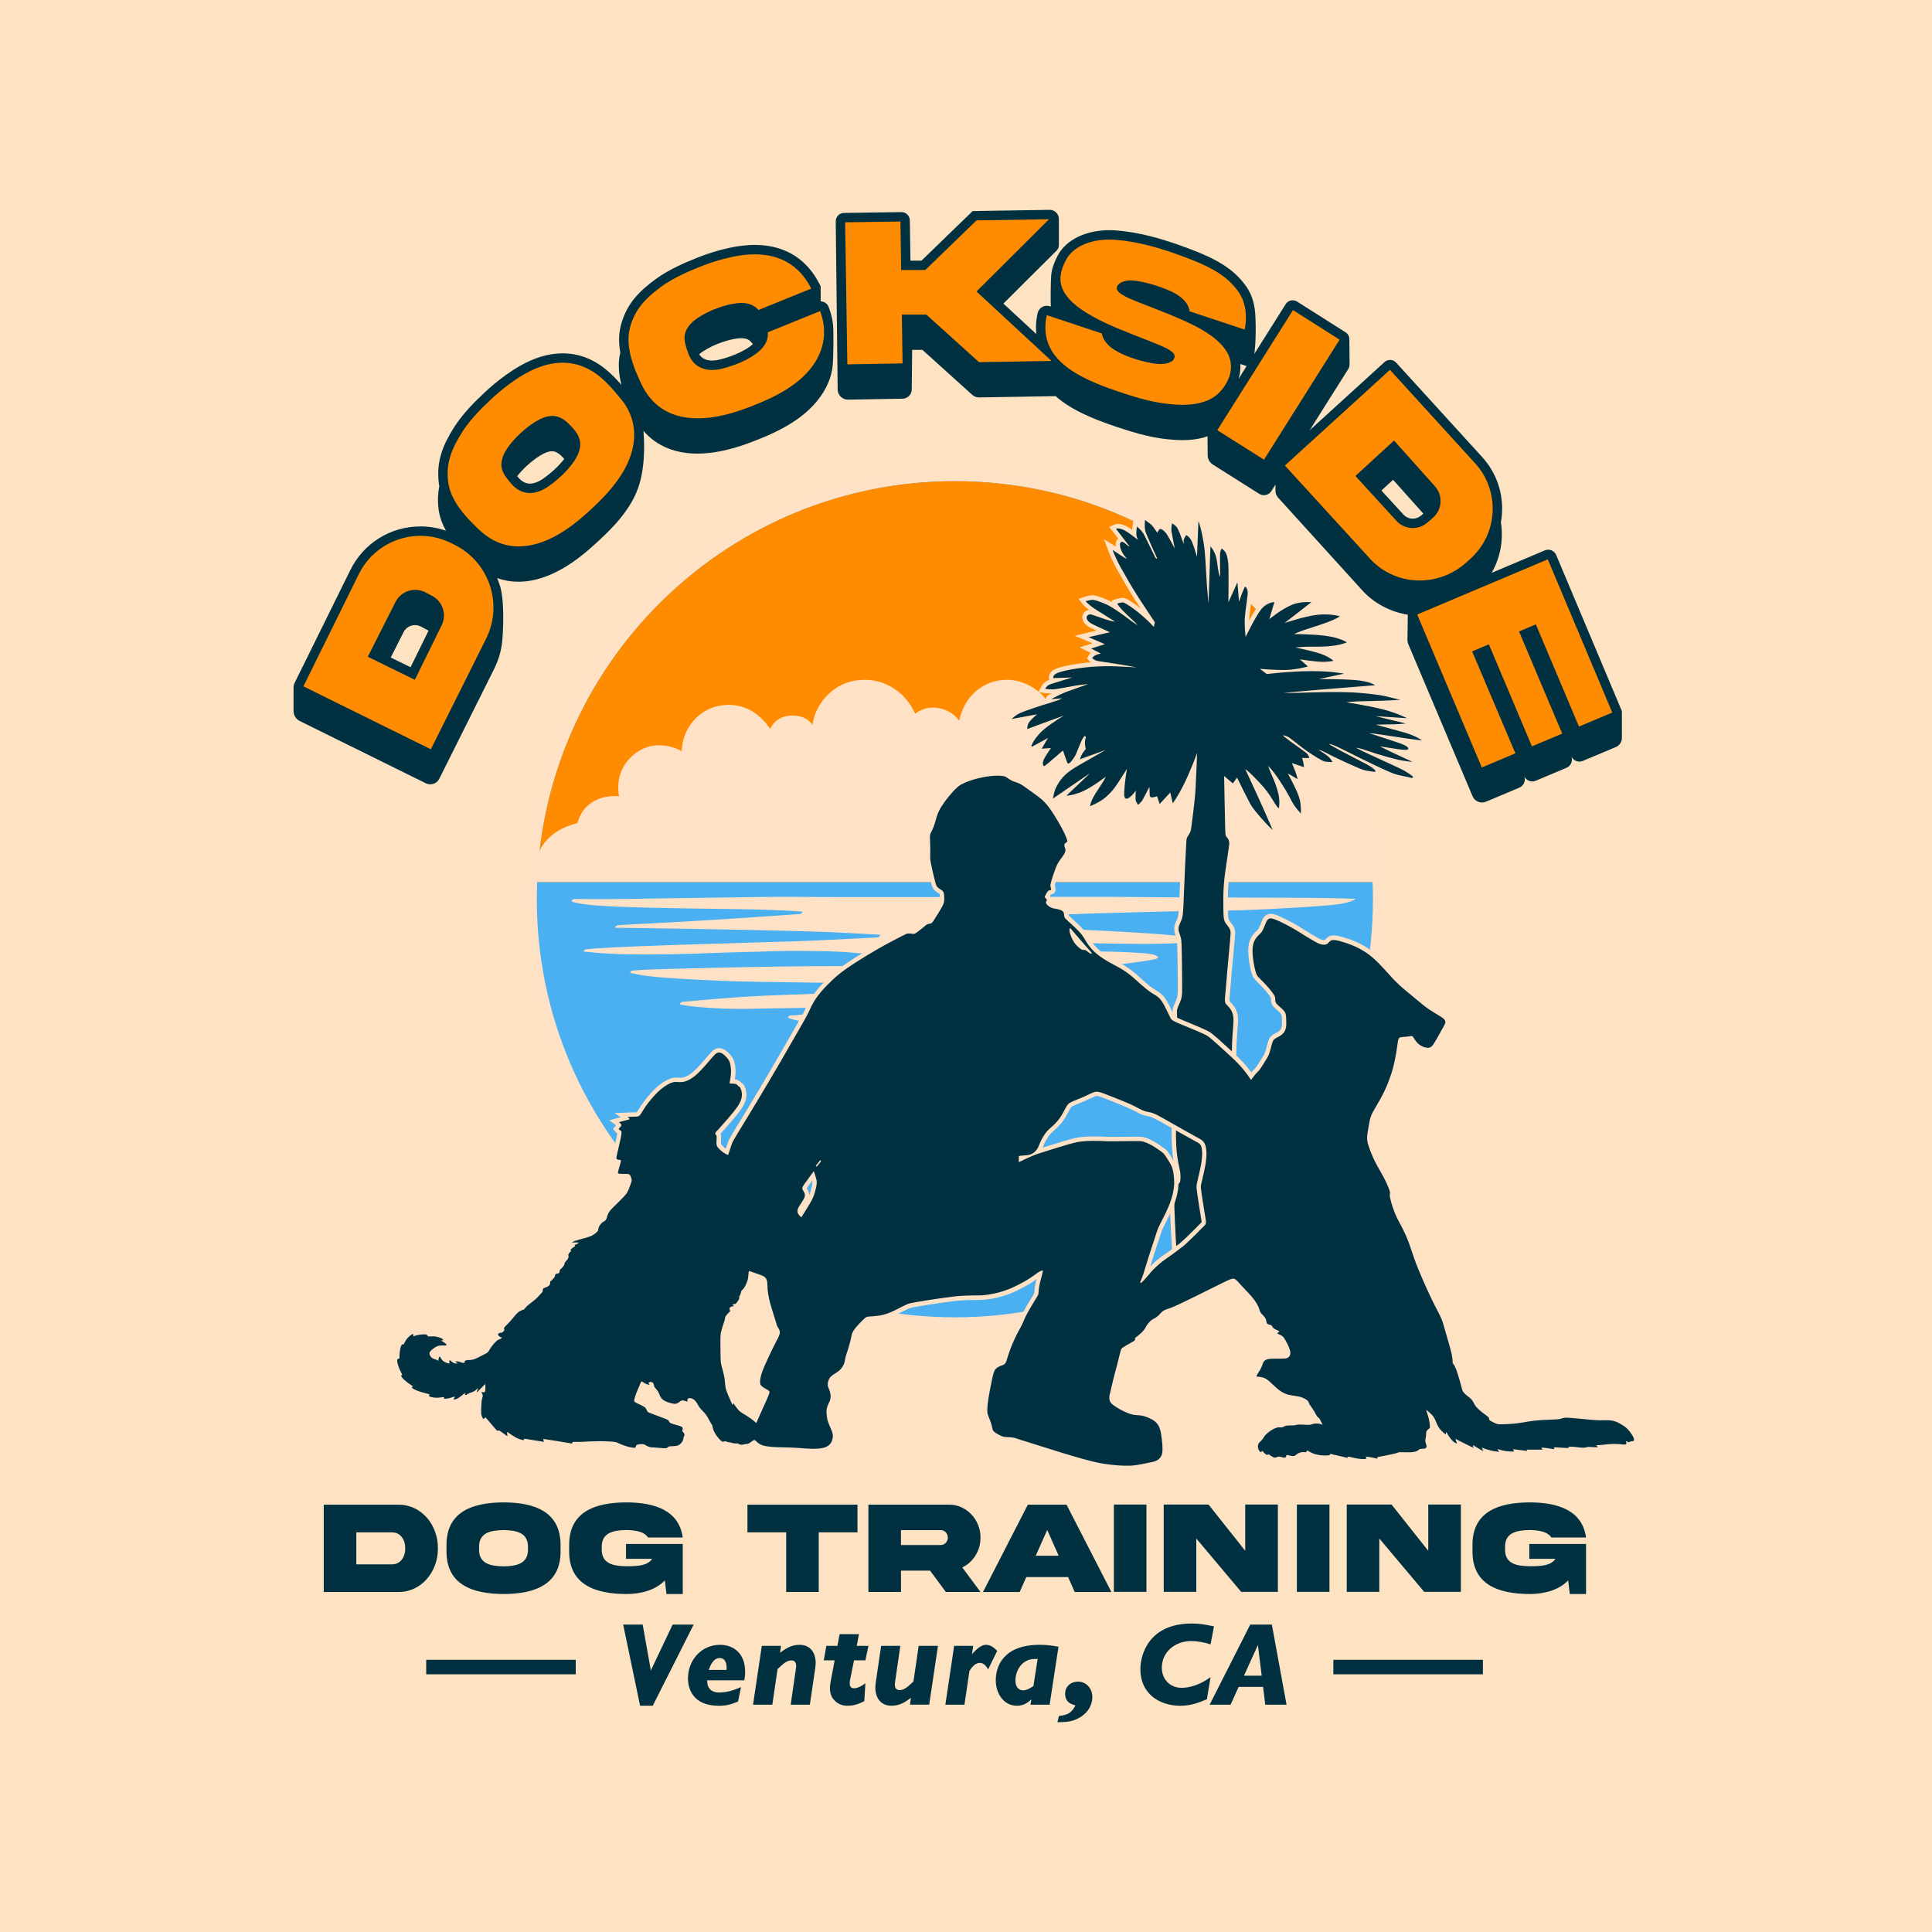 <?xml version="1.0" encoding="UTF-8"?>
<svg id="Layer_1" data-name="Layer 1" xmlns="http://www.w3.org/2000/svg" viewBox="0 0 800 800">
  <defs>
    <style>
      .cls-1 {
        fill: #013141;
      }

      .cls-2 {
        fill: #ff8b00;
      }

      .cls-3 {
        fill: #4bb0f2;
      }

      .cls-4 {
        fill: #ffe2c5;
      }

      .cls-5 {
        fill: #fee3c3;
      }
    </style>
  </defs>
  <rect class="cls-5" x="0" y="0" width="800" height="800"/>
  <g>
    <g>
      <g>
        <path class="cls-4" d="M572.92,372.35c0,98.05-79.49,177.53-177.52,177.53s-177.53-79.49-177.53-177.53c0-2.45.05-4.89.15-7.32,3.84-94.64,81.78-170.2,177.38-170.2s173.54,75.56,177.37,170.2c.1,2.43.15,4.87.15,7.32Z"/>
        <path class="cls-3" d="M568.51,372.36c0,95.61-77.51,173.12-173.11,173.12s-173.12-77.51-173.12-173.12c0-2.39.05-4.77.15-7.14,3.74-92.29,79.75-165.97,172.97-165.97s169.22,73.68,172.96,165.97c.1,2.37.15,4.75.15,7.14Z"/>
        <path class="cls-2" d="M568.36,365.22H222.43c.18-4.39.52-8.74,1.02-13.04,9.99-86.09,83.17-152.93,171.95-152.93,69.33,0,129.15,40.77,156.78,99.64,9.52,20.27,15.22,42.69,16.18,66.33Z"/>
        <path class="cls-4" d="M332.31,377.5l-.71.95s-33.44,2.4-51.31,3.33c-17.87.93-24.32,1.26-24.76,1.44s-1.15.91-.69.93,26.79.4,32.94.49,33.47.62,47.32,1.03c13.85.41,29.62,1.41,29.62,1.41l-1.06,1.06s-24.5,1.35-34.97,1.65-41.35,1.26-48.71,1.47-24.47.91-29.82,1.26c-5.35.35-7.62.53-7.76.59s-.99.79-.84.85,8.19,1.03,18.63,1.21,24.24-.12,31.82-.44c7.59-.32,20.56-.62,29.41-.88,8.85-.26,22.41.03,26.88.26s8.82.94,11.68.68,3.6,5.27-11.05,5.24c-14.64-.02-37.45.33-51.84.68s-27.93.66-31.72.93-3.9.29-4.15.57-.38.53-.13.64,4.68,1.24,13.5,1.94,22.63,1.35,32.29,1.61,29.65.44,34.14.52,4.42,2.92,3.06,3.58-4.76.88-7.01,1.02-17.96.48-30.75,1.36-19.28,1.61-20.76,1.72-3.13.15-3.44.4-.71.84-.71.84c0,0,2.47.84,12.55,1.5s18.51.35,25.69.21,20.18-.32,20.18-.32c0,0,2.53,1.62-3.06,2.38s-9.85.91-9.85.91l-.74.88s6,2.38,11.56,1.71,63.65-2.32,80.41-5.5,38.17-17.4,46.33-18.4,13.76-1.87,14.49-2.27.73-.77-.26-1.26-2.74-.97-11.07-1.35-11.87-.33-14.14-.29-6.71-3.51-1.06-3.46c5.65.06,14.32.28,21.51.28s16.63-.44,20.54-.62,2.44-1.69-7.67-2.81c-10.11-1.12-32.75-2.17-38.17-2.4s-21.02-5.85-6.23-6.44c14.79-.58,37.08-1.03,47.49-1.34s15.21.22,35.77-.83c20.56-1.06,26.83-1.68,30.16-2.28,3.68-.66,5.59-1.94,5.59-1.94,0,0-11.29-.44-23.15-.44s-34.26-.18-40.94-.15-33.12-.24-37.44-.24h-29.38s-89.82.21-100.76,0c-10.94-.21-74.82,1.07-82.76.96s-9.37-.11-9.77.11-.55.82-.55.82c0,0,1.83,1.06,11.45,1.76,9.62.71,28.3.99,38.05,1.17,9.75.18,31.63.18,46.15,1.28Z"/>
        <path class="cls-4" d="M568.96,365.22H222.43c-.31-4.34.13-8.7,1.02-13.04,1.66-3.39,5.8-8.96,15.66-11.34,0,0,1-5.32,5.91-8.53,4.92-3.2,9.94-2.7,11.33-2.55,0,0-1.21-5.03.85-10.21,2.06-5.18,6.76-9.27,12-10.53s10.94.59,13.12,2.09c0,0-.24-5.09,3.06-10.27,3.29-5.17,8.53-8.38,14.53-8.88s13.2,1.27,19,9.85c0,0,1.73-4.26,6.61-5.23,4.89-.97,8.83.53,10.92,3.59,0,0,.73-9.44,10.04-15.44,9.31-6,25.5-4.33,32.47,10.8,0,0,4.01-3.39,9.51-2.36,5.49,1.04,7.63,3.82,8.75,5.23,0,0,.62-4.39,3.87-8.89,3.24-4.5,8.91-8.01,15.8-8.02,6.88,0,13.11,3.88,16.06,7.94,0,0,.47-1.84,2.73-2.21,2.27-.38,12.14-1.62,22.27-6.49,10.12-4.88,26.94-5.18,40,4,13.05,9.17,27.57,12.6,40.58,12.7,5.17.04,9.71.47,13.66,1.46,10.89,20.05,17.1,42.49,16.78,66.33Z"/>
        <g>
          <g>
            <path class="cls-4" d="M489.29,524.72c-2.9,0-3.43-1.95-3.53-2.55-.61-3.91-1.2-19.35-1.28-22.03-.12-3.85.2-6.89.5-8.31.29-1.38,1.19-2.31,1.73-2.86.08-.08.15-.15.21-.22.11-.45.19-1.75-.02-3.14-.07-.46-.19-1.03-.33-1.71-.42-1.95-1.04-4.89-1.29-9.08-.33-5.65,0-9.36,0-9.51.21-2.68.46-4.79.65-6.48.32-2.8.54-4.65.43-7.09-.18-4.2-.78-31.06-.8-32.33v-.18c-.03-1.28.04-1.9.94-3.85.77-1.67,1.11-2.49,1.19-4.43.09-2.25-.08-19.12-.31-21.27-.09-.88-.32-1.53-.56-2.23-.3-.86-.64-1.84-.59-3.07.05-1.28.5-2.26.9-3.12.28-.61.55-1.19.7-1.9.37-1.77.5-5.83.63-9.77l.02-.56c.14-4.13.87-19.93.99-21.21.14-1.46.6-2.15,1.08-2.88l.22-.35c.45-.71.6-.95.78-2.49.05-.42.15-1.2.28-2.22.43-3.35,1.22-9.58,1.42-13.07.07-1.24.15-2.94.23-4.75-.67,1.51-1.4,3.05-2.16,4.52-2.18,4.25-4.15,6.96-4.24,7.08l-2.31,3.17-1.16-4.99-4.2,4.55-1.45-4.52c-.31.06-.6.09-.87.09-.79,0-1.46-.26-1.94-.72-.19.36-.35.65-.46.84-.75,1.33-2.23,2.49-2.4,2.62l-2.01,1.54-.8-2.4s0,0,0,0c0,0-.06-.13-.19-.39-.04-.08-.08-.15-.13-.22-.2-.33-.47-.79-.63-1.46-.66.44-1.36.73-2.04.73-.28,0-.56-.05-.82-.14-2.2-.78-2.08-3.11-1.84-6.33-1.1,1.61-2.43,3.3-4.57,5.19-3.11,2.76-7.18,4.2-7.35,4.26l-3.05,1.07.7-3.16c.43-1.94,1.19-3.61,2.41-5.62-.85.5-1.7.96-2.51,1.33-4.22,1.97-7.67,2.15-7.81,2.15l-3.62.17c-.61.42-4.56,3.09-4.56,3.09l.81-4.45c.45-2.48.8-4.43,3.24-7.93,1.21-1.74,2.76-3.15,4.32-4.31-.52-.12-.97-.42-1.27-.85-.14-.19-.26-.38-1.25-3.19-.58.5-1.23,1.05-1.82,1.58-1.16,1.02-3.32,2.88-4.07,3.33-.32.19-.69.29-1.05.29-.67,0-1.3-.33-1.72-.91-.65-.89-.78-2.36-.33-3.73.21-.65.75-1.62,1.34-2.59l-3.57.25,1.04-1.78c-.77.42-1.25.67-1.84.67h-.57l-.51-.34c-.65-.46-1.28-1.36-.57-3.03.01-.03,1.08-2.51,3.71-5.26-1.82.68-5.57,2.07-5.57,2.07l-.19-2.38c-.02-.21-.11-1.85.75-3.46l-10.5,1.93,3.75-4c.06-.07,1.63-1.72,3.94-2.81,2.2-1.04,8.9-3.22,12.96-4.44.07-.02.13-.04.2-.06l-.38-1.18c.34-.2.81-.46,1.36-.75h-.09c-1.62,0-3.04-.22-3.1-.23l-2.51-.39,1.2-2.24c.17-.33,1.13-1.98,2.83-2.63.1-.04.24-.09.42-.15l-.07-.64c-.32-3.11,3-4.1,4.25-4.47,2.98-.89,6.78-1.55,11.61-2.04.47-.05.95-.09,1.43-.13-.44-.33-.7-.62-.75-.69l-.82-.97.63-1.1c.08-.13.38-.62.92-1.12l-4.57-2.31,5.3-1.68-7.31-3.14,5.3-1.26s2.07-.49,3.67-.86c-.9-.42-1.74-.82-2.37-1.14-2.24-1.13-3.35-2.48-3.5-4.24-.06-.77.22-1.53.79-2.15.53-.58,1.25-.95,2.01-1.07-1.91-1.44-2.72-2.44-2.82-2.58l-1.51-1.97,2.35-.82s1.05-.36,2.28-.56c.4-.06.75-.11,1.13-.11.94,0,1.8.25,3.76.94,1.79.63,3.05,1.18,4.46,1.98l-.26-.75,1.75-.56c.42-.13,1.85-.57,2.84-.57.34,0,.64.05.92.15.9.32,3.41,1.83,6.46,4.26-.77-1.17-1.55-2.36-2.27-3.47-2.77-4.26-5.25-8.67-7.24-12.21l-.27-.48c-2.02-3.58-3.45-7.34-3.51-7.5l-1.9-5s4.69,2.93,4.9,3.06c-.17-1.29.04-2.59,1.03-3.32l-3.7-4.82,2.04-.95c.16-.08.76-.32,1.62-.32.33,0,.66.04.99.11,1.7.38,2.71.87,4.71,2.27.04.03.08.05.11.08.06-.73.15-1.37.19-1.69l.42-2.94,2.41,1.74s.17.13.41.32c.03-.96.12-1.7.14-1.85l.43-3.38,2.55,2.26s.6.52,1.62,1.23c1.09.75,1.68,1.42,2.32,2.34l.08-.04c.22-.12.58-.26,1.08-.26.82,0,1.68.38,2.55,1.12.09.08.18.15.26.23.05-1.37.37-2.3.42-2.44l.71-2,1.86,1.02c.32.18,1.98,1.13,2.79,2.52.33.57.72,1.42,1.11,2.34l.44-.6,1.31.53c.16.07,1.27.55,2.33,1.96l.25-6.16,3.47-.59c.66,1.65,1.34,4.33,1.88,7.17l2.69,2.69c.1.1.76.77,1.45,1.94.26-.58.54-.92.63-1.02l1.15-1.3,1.34,1.1c.12.1,1.14.96,1.78,1.83.74,1.03,1.26,2.85,1.53,5.43.12,1.09.14,4.49.14,7.93l3.09-6.81.63,7.57c.43-.49.81-.53,1.35-.53.42,0,1.04.13,1.63.76.85.91,1.33,2.51,1.22,4.07-.05.76-.24,2.15-.46,3.77-.29,2.13-.61,4.54-.73,6.25-.02.32-.04.67-.04,1.03,1.12-2.06,2.36-4.19,3.38-5.55,2.9-3.86,6.91-3.97,7.08-3.97l2.45-.04-1.27,4.3c1.66-1.09,3.61-2.24,5.53-3.03,2.45-1.01,5.23-1.23,7.13-1.23.99,0,1.64.06,1.66.06l4.51.42-3.57,2.79s-1.62,1.26-3.75,2.92c1.78-.42,3.58-.76,5.14-.92.99-.1,2.01-.16,3.01-.16,4.02,0,6.73.83,6.85.87l3.39,1.06-2.86,2.11c-2.04,1.5-6.22,3.01-10.69,4.46,1.22.09,2.45.2,3.63.35,6.52.79,9.77,2.94,9.91,3.03l2.77,1.87-3.09,1.29c-2.51,1.05-5.65,1.65-9.71,1.86,3.21,1.33,4.58,2.74,4.75,2.94l2.05,2.24-2.95.72c-.08.02-1.92.46-4.61.46-.43,0-.89-.01-1.36-.04-.82-.05-1.75-.13-2.7-.23l.59.52c7.7.07,12.26,1.04,12.46,1.08v2.37c1.61.06,3.2.15,4.63.28,6.33.55,8.6,2.2,8.99,2.53l3.41,2.83s-4.86.38-5.64.45c3.96.44,5.33.76,7.62,1.37,2.76.73,4.32.99,4.33,1l-.16,3.57s-2.92.23-7.16.39c6.03,1.51,10.38,3.75,10.56,3.85l-.95,3.39h-.05s-.14,2.18-.14,2.18c-.04,0-.33.04-.78.08.04.01.09.02.13.04,5.5,1.54,8.15,3.64,8.26,3.73l4.87,3.93-6.21-.74s-2-.24-4.92-.64c.78.61,1.04,1.15,1.16,1.57.19.67.06,1.38-.36,1.93-.62.81-1.57,1-2.21,1.05,1.8.84,3.34,1.54,3.34,1.54l-.89,3.43c-.1,0-1.86-.15-3.83-.47,3.01,1.48,5.27,3.34,5.36,3.42l1.33,1.1-2.16,2.84-1.12-.24s-3.17-.69-5.02-1.11l-.34-.08c-1.81-.4-2.66-.65-7.03-2.65-.21-.1-.43-.2-.64-.3-.2.85-.89,1.57-2.16,1.57-.47,0-1.1-.08-2.43-.29-2.62-.4-3.15-.63-7.28-2.43l-.21-.09c-1.73-.75-3.56-1.59-5.35-2.44l.46,1.17-2.56.07s-.17,0-.44,0c-1.06,0-2.52-.06-3.52-.36-.82-.24-2.16-.98-3.48-1.77l.11.47h-2.96c.2,1.1.23,1.89.23,1.94l.08,2.59-3.71-1.26c.84,2.31.95,3.33.95,3.71l-.05,3.14-1.24-.75c1.34,2.8,2.15,5.03,2.42,6.65.42,2.6.31,5.14.31,5.25l-.19,4.1-2.89-2.92c-.11-.11-2.64-2.68-4.18-5.64-.66-1.27-1.26-2.4-2.02-3.71.67,3.29.14,6.14.12,6.26l-.46,2.38-2.15-1.12c-1.06-.56-1.83-1.8-2.99-3.69-.44-.71-.91-1.48-1.43-2.25-.97-1.44-1.71-2.42-2.94-3.8.23.51.47,1.04.73,1.59,3.44,7.52,6.52,14.74,6.55,14.81l-2.83,2.07c-2.73-2.33-7.68-8.13-9.02-10.18-.86-1.33-3.29-6.2-4.85-9.37l-1.11,1.55-2.07-1.75c.11,5.76.3,15.9.37,17.37.01.36.03.69.04,1,.02.69.05,1.47.12,1.75,1.19,1.29,1.7,2.81,1.51,4.52-.09.84-.31,2.26-.6,4.23-.29,1.93-.66,4.4-1.08,7.41-.87,6.23-.76,11.72-.72,14.07,0,.43.01.83.02,1.23.02,2.08.04,3.59.62,4.42.21.3.42.56.62.82.86,1.08,1.83,2.31,1.74,4.54-.04.99-.38,4.61-.76,8.8-.41,4.47-.88,9.53-1.06,12.16-.1,1.44-.22,2.65-.33,3.68-.14,1.41-.31,3.01-.14,3.38.07.07.19.19.31.31,1.13,1.17,3.03,3.13,3.16,6.7.05,1.5-.07,2.98-.22,4.86-.39,4.84-.98,12.14.45,29.05.52,6.11,1.37,12.35,2.2,18.38,2.46,17.87,4.58,33.31-2.87,39.29-6.76,5.43-17.79,11.48-22.82,11.48h0Z"/>
            <path class="cls-1" d="M487.08,465.47s-.33,3.66,0,9.24c.33,5.58,1.35,8.82,1.61,10.63s.15,3.79-.21,4.33-1.47,1.29-1.73,2.53-.58,4.07-.46,7.88c.12,3.81.7,18.22,1.26,21.81.56,3.59,14.44-2.82,23.44-10.06s2-32.51,0-56.12c-2-23.65-.06-29-.24-34-.12-3.26-2.06-4.85-3.03-5.91s-.32-3.29.03-8.35,1.74-18.93,1.82-20.91-.97-2.74-2.03-4.24-.91-3.65-.97-6.65c-.06-3-.12-8.26.74-14.35.85-6.09,1.5-10,1.68-11.59s-.54-2.57-1.1-3.16-.49-1.74-.57-3.84-.44-21.38-.44-21.38l3.62,3.06,1.74-2.41s4.85,10.03,6.06,11.88,6.03,7.53,8.68,9.79c0,0-3.06-7.18-6.53-14.76-3.47-7.59-4.78-10.28-4.78-10.28,0,0,.41-.21,3.92,3.43s4.54,4.85,6.2,7.3,2.85,4.88,3.77,5.36c0,0,.53-2.76-.18-5.87-.71-3.11-1.81-5.75-2.67-7.64s-1.61-4.03-1.61-4.03c0,0,1.68,1.43,4.43,5.58,2.76,4.15,3.86,6.15,5.29,8.91,1.43,2.76,3.86,5.21,3.86,5.21,0,0,.11-2.43-.29-4.88s-2.25-6.22-3.33-8.29-1.74-3.31-1.74-3.31c.3,0,2.3,1.27,3.93,2.25,0,0,.02-1.44-2.32-6.66l5.01,1.7s-.06-1.85-.78-3.79h3.03s-.32-1.35-1.37-2.18-5.22-3.78-6.68-4.84-2.99-2.34-2.99-2.34c0,0,1.31-.13,3.06,1.16s4.69,3.75,7.21,5.49,5.79,3.75,6.93,4.09,3.4.28,3.4.28c0,0-.59-1.5-2.5-2.88s-3.24-2.12-3.24-2.12c0,0,.46-.21,3.04,1.15s6.6,3.32,10.91,5.21,4.62,2.03,7.04,2.4,2.57.35,2.57-.04-1.49-1.65-3.71-2.81-9.49-4.91-11.13-5.81-4.35-2.47-4.35-2.47c0,0-.16-.74,5.49,2.09s12.12,6.04,16.84,8.2,5.16,2.18,7.01,2.6,5.01,1.1,5.01,1.1l.42-.55s-2.23-1.85-5.16-3.26-10.24-4.76-13.17-6.09-5.21-2.58-5.21-2.58c0,0,.22-.33,4.96,1.32s10.35,3.13,12.82,3.68,5.51.79,5.51.79c0,0-4.85-2.23-7.46-3.46s-6.09-2.96-6.09-2.96c0,0,4.63.73,7.46,1.15s3.93.42,4.28-.04-.55-1.32-2.85-2.18-13.35-4.41-13.35-4.41c0,0,2.58.18,9.31,1.26s12.64,1.79,12.64,1.79c0,0-2.4-1.94-7.61-3.4s-11.54-3.13-11.54-3.13c0,0,5.71-.18,7.61-.18s4.85-.33,4.85-.33l-12.55-3.04,13.06.86s-4.5-2.34-10.63-3.82-14.51-2.78-14.51-2.78c0,0,2.49-.42,9.68-.51,7.19-.09,12.75-.53,12.75-.53,0,0-1.6-.27-4.49-1.03s-4.28-1.06-11.75-1.76c-7.47-.71-19.06-.32-23.06-.18s-9.29.21-9.29.21c0,0,4.35-.53,13.18-1.26s24.85-2,24.85-2c0,0-1.91-1.59-8-2.12s-15.29-.41-15.29-.41l10.44-2.26s-5.15-1.11-13.77-1.04c-8.62.07-14.29.78-18.2,1.2l-2.89-2.15s7.01.6,11.18.44,8.74-1.41,8.74-1.41l-3.35-2.96s5.23.82,8.43.99,5.45-.38,5.45-.38c0,0-1.87-2.05-6.99-3.46s-8.76-2.03-8.76-2.03c0,0,2.68-.44,8.06-.38s9.91-.38,13.29-1.79c0,0-2.95-1.99-9.12-2.74-5.74-.7-12.76-.68-12.76-.68,0,0,1.86-.99,6.29-2.38s10.41-3.31,12.68-4.99c0,0-3.82-1.19-9.13-.64s-13.79,3.42-13.79,3.42c0,0,2.27-1.76,5.32-4.12s5.78-4.5,5.78-4.5c0,0-4.43-.41-7.94,1.04-4.59,1.9-9.46,6-9.46,6l2.1-7.09s-3.26.05-5.67,3.25-6.26,11.23-6.26,11.23c0,0-.53-4.83-.31-7.92s1.08-8.38,1.19-10.01-.66-2.91-1.06-2.91-2.54,6.2-2.54,6.2l-.66-7.99-3.73,8.23s.18-13.94-.07-16.21-.68-3.85-1.2-4.57-1.47-1.5-1.47-1.5c0,0-.62.69-.71,2.17s.04,9.54.04,9.54c0,0-.5-.46-.93-3.47s-.54-4.5-1.31-6.28-1.79-2.81-1.79-2.81c0,0-.34,8.81-.4,11.65s-.41,11.81-.41,11.81c0,0-.35-3.1-.66-7.31-.31-4.21-.48-9.61-.9-14.11s-1.59-9.95-2.6-12.51l-.6,14.8s-1.25-4.25-2.01-6.07c-.97-2.34-2.45-2.93-2.45-2.93,0,0-.93,1.28-1.04,2.12s.15,1.57.15,1.57c0,0-.23-.1-.8-1.79s-1.44-3.88-2.04-4.91-2.1-1.85-2.1-1.85c0,0-.54,1.54-.22,3.56s1.31,6.85,1.31,6.85c0,0-1.31-2.47-2.28-4.16s-1.26-2.34-2.35-3.26-1.6-.65-1.6-.65c0,0-.79.84-.96,1.5,0,0-.12.01-.93-1.22s-1.25-1.88-2.4-2.68-1.79-1.37-1.79-1.37c0,0-.35,2.75.1,4.53s4.9,11.35,4.9,11.35c0,0-.28.66-1.03-.84s-3.25-6.81-4.32-8.84-3.03-3.44-3.03-3.44c0,0-.38,2.65-.18,3.66s.65,1.9.65,1.9c0,0-1.63-1.37-3.59-2.74s-2.76-1.69-4.07-1.99c-.85-.19-1.46.09-1.46.09l5.66,7.38s-.28.04-1.29-.82-1.53-1.38-2.26-1.05-.49,1.93-.16,2.85,1,2.33,2.5,3.97c0,0-.3.14-1.79-.9s-4.1-2.68-4.1-2.68c0,0,1.42,3.75,3.4,7.26,1.97,3.51,4.59,8.18,7.46,12.6,2.87,4.41,6.66,10.08,6.66,10.08l-.43,1.94s-2.03-2.4-5.66-5.41-6.29-4.51-6.87-4.72-2.6.44-2.6.44c0,0,.41,1.21,3.62,4.24s4.88,4.69,4.88,4.69c0,0-1.28-.63-2.71-1.71s-3.58-2.74-6.34-4.57-4.03-2.44-6.56-3.34-2.91-.93-4-.75-1.97.49-1.97.49c0,0,1.06,1.38,3.97,3.28s8.18,5.12,8.18,5.12c0,0-1.43-.06-3.85-.87s-4.99-1.78-6-2.04-1.97.56-1.91,1.26.35,1.69,2.51,2.78,7.16,3.31,7.16,3.31c0,0-2.56.6-3.97.91s-4.88,1.13-4.88,1.13l6.75,2.9-5.71,1.81,4.06,2.06s-1.54.32-2.36.74-1.24,1.15-1.24,1.15c0,0,.81.95,2.33,1.21s6.55.99,9.06,1.41,6.99,1.21,6.99,1.21c0,0-6.62-.31-8.57-.4s-6.31-.21-11.67.33-8.87,1.26-11.28,1.97-3.08,1.48-2.97,2.56l7.79-.25s-8.13,2.46-9.29,2.9-1.89,1.8-1.89,1.8c0,0,2.49.39,4.5.1s7.18-1.28,8.45-1.5,4.9-.6,4.9-.6c0,0-5.61,2.05-8.13,2.9s-5.72,2.51-7.26,3.41l4.54-.4s-.35.48-4.75,1.81-10.68,3.39-12.71,4.35-3.4,2.41-3.4,2.41l10.54-1.94s-2.16,1.76-3.18,3.09-.88,3-.88,3c0,0,6.96-2.59,9.01-3.34s6.18-2.22,6.18-2.22c0,0-4.78,2.78-8.12,5.56-3.34,2.78-4.91,5.82-5.16,6.41s-.21.75-.06.85,1.01-.46,2-.96,4.71-2.59,4.71-2.59l-2.59,4.44,3.82-.26s-2.71,3.84-3.15,5.19.03,2.51.47,2.25,2.06-1.59,3.81-3.13,3.85-3.29,3.85-3.29c0,0,1.71,4.97,1.88,5.22s.79.25,1.34-.49,1.59-1.88,2.21-3.34,1.66-4.15,2.24-5.4,1.22-2,1.22-2c0,0,.75.24.59.63s-.41.96-.37,2.57.5,1.81.21,2.32-1.63,1.69-2.29,4.12l10.65-3.88s-8.03,4.59-10.43,5.97-6.12,3.43-8.4,6.71c-2.28,3.28-2.53,4.96-2.99,7.46,0,0,5.38-3.65,8.16-5.59s7.09-4.84,7.09-4.84c0,0-1.38,1.44-5,4.79-3.62,3.35-4.69,4.47-4.69,4.47,0,0,3.19-.15,7.13-1.99s9.22-5.93,9.22-5.93c0,0-.51,1.28-2.75,4.59s-3.32,5.26-3.85,7.65c0,0,3.87-1.35,6.75-3.91s4.16-4.65,5.62-6.91,2.94-4.62,2.94-4.62c0,0-.75,4.44-.99,7.59s-.28,4.41.63,4.74,2.93-1.71,4.04-3.31c0,0-.16,2.38-.12,3.4s.46,1.4.71,1.91.28.6.28.6c0,0,1.34-1.03,1.93-2.07s2.84-5.43,2.84-5.43c0,0,.07,2.32.12,3.29s.57,1.24,1.57,1.03,1.49-.44,1.49-.44l1.04,3.25,4.41-4.78,1.04,4.47s1.95-2.67,4.09-6.84c3.22-6.27,5.98-14.01,5.98-14.01,0,0-.39,10.57-.65,15.16s-1.5,13.56-1.71,15.38-.46,2.32-1.04,3.25-.91,1.25-1.03,2.44-.84,16.7-.99,21.09c-.15,4.39-.27,8.63-.69,10.63s-1.5,3.02-1.57,4.72.9,2.76,1.15,5.03.4,19.3.32,21.54-.5,3.26-1.35,5.12-.79,2.13-.77,3.24.62,28.12.8,32.29-.53,6.79-1.09,13.81Z"/>
          </g>
          <g>
            <path class="cls-4" d="M466.83,608.8c-3.24,0-7.2-.36-10.85-.98-4.5-.77-12.08-3.02-16.2-4.29-3.24-1-16.66-5.17-18.34-5.73l-.62-.21c-1.14-.39-1.56-.54-2.85-.59l-.64-.02c-1.56-.05-2.46-.12-4.32-1.08-1.72-.89-3.3-1.83-3.74-3.53-.09-.34-.15-.63-.21-.93-.14-.67-.27-1.29-.75-2.56-.17-.44-.32-.81-.45-1.13-.49-1.19-.84-2.05-.82-3.46v-.26c.02-1.4.04-3.14,1.15-8.79,1.17-6,1.35-6.91,2.06-8.41,1.02-2.14,3.91-3.03,4.24-3.12.28-.08.41-.12.61-.72.07-.21.14-.47.23-.76.55-1.82,1.57-5.22,4.04-10.22.53-1.07,1-1.92,1.43-2.68.54-.97.97-1.74,1.26-2.53.66-1.77,1.96-4.24,4.09-7.78.62-1.02,1.07-1.75,1.4-2.28.36-.58.65-1.05.7-1.17,0,0,0-.04,0-.08.02-.14.03-.3.04-.5.07-.91.18-2.44.77-4.71,0,0,.14-.52.15-.58-1.54,1.12-4,2.75-8.44,4.87-7.25,3.46-13.95,3.72-15.22,3.73-.36,0-.77,0-1.23,0-2.28,0-5.72.02-9.76.51-5.03.61-15.68,2.28-17.27,2.7-1.02.27-2.11.84-3.49,1.55-.66.34-1.38.72-2.17,1.09-2.61,1.26-4.72,2.18-8.09,2.58-1.34.16-2.28.22-2.97.27-.42.03-.85.06-1.04.09-.65.5-3.04,2.88-4.1,4.27-.9,1.17-.99,1.69-1.22,2.96-.27,1.52-1.15,4.6-1.96,6.91-.34.96-.47,1.67-.59,2.35-.13.74-.27,1.5-.66,2.31-.62,1.3-1.51,2.71-3.85,4.2-1.87,1.19-2.12,1.38-2.46,2.46-.28.86-.09,1.29.24,2.06.07.16.14.32.2.47.73,1.83.82,3.71.26,5.42-.2.6-.44,1.09-.65,1.53-.44.9-.75,1.54-.67,3.03.12,2.27.33,2.79,1.04,4.5l.17.41c.12.3.25.59.37.87.72,1.67,1.47,3.4.75,5.85-.94,3.19-3.39,4.79-7.71,5.04-.68.04-1.33.05-1.96.05-1.75,0-3.35-.12-5.04-.26-1.33-.1-2.7-.21-4.24-.27-1.24-.04-2.3-.06-3.26-.07-2.36-.04-4.22-.06-6.95-.45-2.78-.4-4.2-1.47-5.02-2.23-.59.43-1.26.9-1.98,1.12-.47.14-.86.2-1.27.2h-.17c-.63.24-1.25.29-1.67.29-.59,0-1.38-.1-2.06-.52-.07,0-.14,0-.22,0h-.24c-.82-.04-1.37-.17-2.01-.33l-.52-.13c-.27-.06-.51-.1-.72-.13-.36-.06-.75-.12-1.15-.27-.24.07-.52.13-.83.13-.35,0-.68-.07-1-.21-1.09-.47-3.02-2.5-4.18-4.79-.72-1.43-.85-2.25-.93-2.75,0-.04-.01-.08-.02-.12-.31-.43-.65-1.06-1.08-1.85-.41-.76-.88-1.62-1.27-2.19-.32-.46-.78-.93-1.26-1.43-.61-.62-1.23-1.26-1.69-2-.16-.25-.3-.51-.45-.77-.15-.27-.29-.52-.44-.75l.45,1.51-3.44-1.33c-.21-.08-.86-.32-1.33-.43-.07.05-.19.14-.41.31-.9.73-1.87,1.09-2.95,1.09-.47,0-.96-.07-1.49-.21-1.5-.39-3.42-.89-4.8-2.13-1.02-.92-1.39-1.89-1.69-2.66-.12-.31-.22-.58-.36-.81-.25-.44-.58-.81-.87-1.14-.25-.29-.49-.56-.68-.87l-.65-.06c-.12-.01-1.23-.12-2.36-.67-.01,0-.02-.01-.03-.02-.16.39-.35.85-.61,1.38-.63,1.34-1.08,2.71-1.29,3.48.16.08.35.17.55.26,1.31.62,2.36,1.12,2.98,1.59.72.54,1.09,1.3,1.36,1.86.03.07.06.13.09.19.69.27,2.25.85,3.25,1.22.75.28,2.18.82,2.39.89,1.44.52,2.79,1.01,3.36,2.11,0,0,.09.18.09.19.08.04.23.1.49.18.34.11.77.23,1.21.35,1.94.52,3.34.9,3.9,2.07.33.69.34,1.32.26,1.8.07.09.14.2.21.31,1.02,1.58.41,2.68.12,3.2v.09c-.03.16-.05.35-.09.59-.22,1.21-1.22,2.6-2.5,3.48-1.13.77-2.8.82-4.03.86-.2,0-.39,0-.53.02-.23.22-.57.5-1.09.67-.31.1-.65.15-1.19.15-.92,0-2.39-.13-3.57-.23-.48-.04-.9-.08-1.18-.1l-.42-.02c-1.02-.06-1.98-.11-3.24-.85l-.28-.17q-.57-.34-.96-.34c-.12,0-.26,0-.42.01-.15,0-.28.02-.38.03-.56,1.33-1.8,1.48-2.36,1.48h-.15c-1.09-.05-3.81-.6-6.17-1.66-.34-.15-.62-.28-.85-.39q-.87-.41-2.71-.55l-.48-.04c-.93-.07-2.06-.11-3.38-.11-2.4,0-4.95.12-6.9.22-.92.05-1.78.07-2.64.07-.21,0-.41,0-.59,0v1.05l-2.11-.38s-2.78-.49-5.18-.89c-1.16-.19-2.76-.43-4.12-.64l.3,1.25-2.66-.43c-.18-.03-3.68-.59-5.7-.93l.07.29-2.33-.05c-.21,0-2.11-.08-4.54-1.49-.08-.05-.17-.1-.25-.14l.3,2.28-3.44-2.58s-1.7-1.28-2.64-1.94c0,0,0,0-.01,0-.12.02-.25.04-.39.04-.98,0-1.55-.66-2.09-1.3-.39-.45-1.8-2.09-2.88-3.35l-.56.79-1.5-1.5c-.15-.15-1.44-1.51-1.52-3.79-.05-1.59.05-4.83.33-6.07.03-.12.05-.23.08-.33l-.67.68-.84-1.36c-.22.09-.46.17-.71.25-.68.21-1.02.43-1.35.64l-.12.07c-.4.25-.85.39-1.31.39-.23,0-.44-.03-.62-.08-.68.54-1.47,1.12-2.22,1.48-.82.38-1.54.47-2,.47-.33,0-.57-.04-.68-.07l-1.62-.36c-.7.13-1.37.19-1.76.2l-1.44.02-.15-.61c-.48.06-1.01.12-1.5.12-.12,0-.25,0-.36-.01-2.12-.12-3.41-.52-4.18-1.3l-.57-.57v-.08c-.14-.04-.29-.07-.46-.12-1.44-.35-4.92-1.33-6.2-2.83l-.95-1.11.15-.2c-1.88-1.26-4.51-3.45-3.88-5.45-.05-.1-.11-.22-.18-.35-.87-1.66-1.48-3.61-1.56-4.96-.06-1.07.33-1.73.68-2.1.08-.08.16-.16.25-.23.03-.83.11-1.93.35-3.06.16-.79.56-2.7,2.03-3.26.34-.67.87-1.54,1.65-2.34,1.26-1.29,2.23-2.04,3.46-2.04h1.75l.02.38s.1-.02.15-.02c.76-.11,1.22-.14,1.71-.17.2-.01.42-.03.69-.05.15-.01.29-.02.42-.02,1.15,0,1.88.43,2.32.88.14,0,.3-.02.48-.02.2,0,.4-.01.59-.01,1.19,0,2.19.18,3.37.6.91.33,2.52.91,2.65,2.49.43.33.85.72,1.17,1.14l.88,1.16-.95,1.1c-.29.34-1,.91-2.48.91h-.5c-.16-.02-.33-.03-.5-.03-.58,0-1.09.08-1.72.49-.74.48-1.2.89-1.44,1.14.05.09.13.18.22.25.07.05.21.12.38.18.47-.75,1.2-1.04,1.82-1.04h.39l.44.17.64.29.28.64c.09.19.25.47.43.72v-.72s2.11.38,2.11.38c.24.04.59.16,1.03.43h1.2c.24.01,1.47.04,2.44.41l.1.04c.35-.37.87-.67,1.6-.82.39-.08.79-.09,1.18-.11.59-.02,1.21-.04,1.86-.29,1-.38,2.29-1.05,3.33-1.59l.85-.44c.23-.12.65-.33.75-.41.03-.04.16-.26.27-.44l.1-.17c.51-.85.98-1.65,2.32-3.15.49-.55.9-.94,1.27-1.22-.34-.64-.38-1.35-.11-1.99.49-1.14,1.71-1.48,2.28-1.58.01-.32.08-.66.23-1,.26-.6.74-1.08,1.46-1.8.64-.64,1.52-1.51,2.44-2.68,1.89-2.41,2.84-3.1,4.16-3.67.33-.14.57-.23.77-.29h.03s.01-.03.02-.04c.64-.81,1.22-1.4,2.74-2.54,1.42-1.07,2.08-1.61,2.91-2.55.36-.4.69-.74.96-1.02.11-.12.24-.25.34-.36.13-1.29.72-2.14,1.75-2.51l.35-.12c.32-.11.75-.26.98-.42,0-.06,0-.13,0-.18.02-.41.05-1.28.83-1.85.09-.07.19-.13.29-.19q.11-.07.16-.13c.22-.33.46-.57.64-.74.04-.04.08-.08.12-.12.01-.07.02-.12.03-.18.08-.43.3-1.72,1.92-2.04.11-.49.35-.98.97-1.52.35-.3.83-.84,1-1.11.12-.77.3-1.19.96-1.95l.15-.18c.17-.2.41-.47.52-.64-.09-.27-.17-.68-.05-1.16.12-.47.4-.99.85-1.56,0-.19.04-.38.11-.56l-3.57-.4,4.08-1.8.05-.51c.13-1.37,1.4-1.94,4.4-2.76,2.55-.7,4.41-1.23,5.04-1.6.44-.26,1.09-.79,1.43-1.12.06-.52.22-1.35.82-2.26.82-1.25,1.62-1.99,2.57-2.43.06-.04.1-.09.19-.3.04-.1.07-.23.11-.37.16-.58.41-1.46,1.04-2.47.65-1.04,1.55-1.91,2.69-3.02.35-.34.74-.72,1.16-1.14l.53-.52c1.29-1.29,2.76-2.75,3.15-3.48.47-.89.79-1.77,1.19-2.88l.15-.43q.3-.81.05-1.51s-.03-.08-.04-.11c-.16,0-.76-.01-.76-.01h-.68c-1.61,0-3.82-.02-4-2.08-.05-.57.12-1.27.79-3.55.05-.16.09-.31.14-.46-1.45-.56-1.65-1.8-1.54-2.79.05-.46.29-1.48.85-3.89.43-1.86,1.16-4.97,1.2-5.56,0-.08.01-.16.01-.22-.44-.34-.68-.6-.76-.7l-.99-1.2s1.2-1.33,1.28-1.42l-2.78-2.12,4.66-1.25-2.5-1.73,5.36-.22s2.46-.1,3.45-.11c.2,0,.31,0,.38-.01.05-.05.13-.15.27-.35.14-.2.28-.44.46-.74.81-1.34,2.16-3.58,5.34-7.1,4.02-4.44,7.78-5.94,9.21-6.11.28-.03.56-.05.85-.05.31,0,.64.02.98.04.3.02.6.03.93.03.2,0,.41,0,.62-.03.36-.03,2.26-.3,4.68-2.43,1.92-1.69,4.24-4.39,5.63-6.01l.82-.96c1.33-1.55,2.38-2.77,4.27-2.84h.12c2.03,0,3.69,1.83,4.58,2.82,1.16,1.28,1.87,2.65,2.1,5.87.12,1.7-.09,3.13-.29,4.24.37.04.69.11.96.2.87.28,1.43.82,1.75,1.18.78.37,1.19,1.12,1.51,1.9.74,1.77.79,3.93.14,5.77-.76,2.16-2.02,3.99-5.59,8.15-2.08,2.42-3.65,4.19-4.69,5.29.29.63.32,1.38.25,2.28-.03.45-.14,1.81.02,2.15.27.34.91,1.08,1.91,1.79.26-.79.56-1.68.83-2.46.48-1.41,2-3.9,4.43-7.84.81-1.32,1.64-2.65,2.37-3.88.61-1.03,1.37-2.29,2.27-3.78,2.65-4.4,6.66-11.06,11.56-19.5,3.9-6.72,5.6-9.71,6.84-11.89.82-1.45,1.42-2.51,2.31-4.03,1.5-2.57,2.1-3.86,2.62-5.01.24-.52.46-1,.74-1.54,1.03-2.03,2.69-4.84,6.4-8.67,4.01-4.13,6.78-6.37,12.38-9.97,7.18-4.62,13.2-7.85,14.87-8.73,3.64-1.91,5.46-2.86,6.49-3.32.5-.22,1.08-.33,1.76-.33.56,0,1.1.07,1.54.13.11.01.21.03.3.04.55-.34,1.79-1.33,2.64-2.01.41-.33.71-.58.95-.79.77-.66,1.28-1.1,2.56-1.32.16-.03.29-.04.4-.07.06-.08.18-.24.38-.56l.15-.24c.83-1.3,2.55-4.01,3.29-5.37.63-1.15.7-1.79.63-2.81l-.03-.46c-.05-.77-.07-1-.15-1.11-.07-.08-.39-.27-.6-.41-.75-.47-1.77-1.11-2.32-2.33-.63-1.39-2.69-10.44-2.72-11.64-.01-.35,0-.83,0-1.47.02-1.06.05-2.5,0-4.45-.02-.59-.04-1.09-.06-1.53-.08-1.99-.13-3.09.64-4.56.59-1.13,1.22-2.45,1.88-5.02.71-2.8,1.8-4.97,4.02-8.02,1.56-2.15,4.83-6.14,7.18-7.43,1.06-.58,5.01-2.57,11.33-3.53,1.73-.26,3.3-.39,4.68-.39,1.97,0,3.58.28,4.4.78.12.07.3.19.53.35.6.42,1.6,1.11,2.53,1.42l.31.1c1.39.46,2.39.79,3.95,1.91l.95.67c2.77,1.96,5.83,4.14,6.97,5.19,1.63,1.49,3.38,3.32,6.87,9.22,1.72,2.91,4.55,8.06,4.16,9.8-.17.77-.72,1.17-1.11,1.43.08.21.15.44.21.69.31,1.31.22,2.38-1.04,4.27-.31.46-.61.87-.91,1.28-.76,1.03-1.42,1.92-2.08,3.7-1.1,2.97-1.95,5.74-2.02,6.36-.02.23.05.5.13.79.11.4.23.84.14,1.37-.04.26-.33,1.54-1.89,1.67-.13.19-.28.45-.43.73.78.95.61,1.87.38,2.45.36.31,1.04.74,1.78.86l.24.04c1.32.21,2.68.44,3.93,1.33,1.17.84,1.29,2.06,1.36,2.78.02.18.04.45.08.53.27.27,1,.94,1.78,1.66,1.3,1.19,2.92,2.67,4.06,3.91,1.26,1.36,2,2.6,2.64,3.69.36.61.71,1.19,1.11,1.74,1.23,1.66,2.83,3.49,6.2,5.61,1.62,1.02,2.84,1.66,4.01,2.28,1.53.8,2.98,1.56,5.08,3.02,1.82,1.25,3.5,2.77,5.13,4.24,1.15,1.04,2.35,2.12,3.54,3.06,1.08.84,1.94,1.38,2.71,1.85,1.31.81,2.44,1.5,3.58,3.09,1.24,1.73,2.53,4.47,3.38,6.28.25.52.44.94.56,1.16.22.41,1.27.87,3.62,1.84,6.6,2.71,10,4.21,11.04,4.86,1.32.83,4.62,3.83,8.17,7.1l.87.79c2.18,1.98,5.06,4.6,8.13,8.8.19-.23.38-.46.55-.65.24-.27.45-.47.66-.67.45-.43.92-.87,2.09-2.78.35-.58.66-1.06.92-1.48,1-1.59,1.3-2.07,1.7-3.3.21-.64.38-1.32.54-1.98.29-1.17.56-2.27,1.06-3.18.63-1.16,1.74-1.75,2.72-2.26.51-.27.99-.52,1.32-.81.74-.65,1.22-1.45,1.17-3.29-.01-.34-.02-.67-.02-.98-.03-1.63-.06-2.43-.48-2.97-.31-.4-.9-.92-1.47-1.42-1.02-.9-1.9-1.67-2.27-2.61-.32-.8-.33-1.53-.34-2.06,0-.13,0-.25-.01-.37-.26-.5-1.17-2.01-3.72-4.7-.72-.76-1.28-1.31-1.73-1.76-1.34-1.32-2.01-1.98-2.58-3.98-.65-2.29-1.35-5.92-1.35-9.23,0-3.91,1.33-5.86,2.63-7.26.3-.33.56-.58.8-.81.62-.6.88-.85,1.47-2.28.15-.36.27-.68.39-.97.7-1.75,1.16-2.9,2.68-3.59.39-.18.84-.27,1.32-.27,1.52,0,3.43.84,7.41,2.86,2.66,1.35,5.05,2.86,6.97,4.07,1.04.66,1.95,1.23,2.74,1.68.42.24.8.46,1.15.67,1.56.91,2.42,1.42,3.43,1.57.18.03.33.04.47.04q.25,0,.76-.58c.82-.92,1.86-1.36,3.17-1.36.91,0,2.02.2,3.6.66,3.02.87,6.64,2.11,10.55,4.64,3.44,2.23,6.64,5.72,8.55,7.81l.68.74c.35.38.7.77,1.07,1.18,1.47,1.64,3.13,3.5,6.63,6.4,2.07,1.72,3.21,2.65,4.05,3.34.98.8,1.55,1.27,2.7,2.24,1.89,1.59,3.34,2.48,5.54,3.82l.47.29c2.52,1.54,3.79,2.31,4.11,4.03.25,1.36-.32,2.36-1.18,3.88-.17.29-.35.62-.56.99l-.59,1.07c-1.05,1.9-2.13,3.85-2.93,5.01-.37.53-1.49,2.14-3.73,2.14-.67,0-1.39-.14-2.21-.43-2.56-.9-3.87-2.54-4.63-3.7-.15-.23-.28-.44-.39-.63,0-.01-.01-.02-.02-.03-.77.14-1.38.18-2.78.28-.23.02-.4.03-.52.05,0,.05-.02.1-.03.16-.04.23-.1.66-.19,1.25-.34,2.46-1.05,7.57-2.54,12.24-1.84,5.75-3.86,9.69-6.35,13.85-2.28,3.81-2.42,4.34-2.86,6.86l-.1.54c-.42,2.38-.73,4.11-.73,5.32,0,.47.18,2.37,2.43,7.38.79,1.76,1.66,3.27,2.57,4.86,1.02,1.77,2.07,3.61,3.09,5.92,1.42,3.21,1.57,4.06,1.32,5.15q-.02.1-.02.16c.04.85.77,3.69,2.02,6.83.58,1.44,1.14,2.47,1.84,3.78.73,1.34,1.55,2.87,2.6,5.21,1.1,2.47,1.84,4.7,2.63,7.05.7,2.08,1.42,4.24,2.45,6.73,2.17,5.26,4.63,10.72,6.59,14.61.47.93.89,1.74,1.27,2.47,1.21,2.31,2.08,3.98,2.71,6.27.31,1.14.82,2.88,1.34,4.69.77,2.64,1.57,5.37,1.9,6.74.38,1.54.6,3.03.66,4.44.64.87,1.27,2.29,1.93,4.29.66,2.03,1.13,3.81,1.47,5.12.22.82.46,1.75.57,1.99.22.37.43.64,1.32,1.37.17.14.34.27.51.4.87.67,1.86,1.43,2.58,2.88.57,1.14.74,1.4,1.77,2.42.75.74,1.91,1.59,2.75,2.21.38.28.7.51.92.69.75.6,1.07,1.28,1.22,1.8.65.37,1.75.9,2.1.99h0s.33.04,1.31.04c1.75,0,4.6-.15,6.64-.43.91-.13,1.74-.27,2.58-.42,2.01-.35,4.1-.71,7.48-.9,1.41-.08,2.6-.13,3.6-.16,2.02-.08,3.35-.13,3.95-.37.75-.3,1.56-.44,2.63-.44.94,0,2.1.1,3.7.24l1.13.1c1.08.09,2.11.2,3.11.3,2.21.23,4.29.44,6.41.44.31,0,.63,0,.95-.01.41-.01.78-.02,1.14-.02,3.26,0,4.83.59,7.1,1.92,2.77,1.62,3.89,3.1,4.97,4.72,1.15,1.73,1.54,3.14,1.17,4.21-.22.65-.72,1.14-1.36,1.36-.4.13-.75.16-1,.18-.23.02-.28.02-.38.08-.23.11-.46.19-.69.24-.17.25-.38.47-.65.65-.43.28-.93.42-1.54.42-.36,0-.75-.04-1.2-.1-.68-.08-1.52-.18-2.67-.18h-.31c-1.92.03-2.62.12-3.5.22-.08,0-.16.02-.24.03l1,1.1-4.21.03c-.57,0-1.99,0-3.02-.09-.25-.02-.45-.03-.61-.03-.3,0-.38.02-.71.12-.5.15-.97.2-1.58.2-.91,0-2.02-.13-3.19-.26l-.45-.05c-.43-.05-.83-.08-1.21-.09-.31.3-.72.49-1.17.53h-.22c-.49,0-2.47-.1-3.78-.19l.23,1.17-2.62-.51s-.8-.16-1.81-.31l.26.5h-7.28l.15.8-4.6-.56.28.45-3.12.09s-.2,0-.53,0c-.15,0-.32,0-.51,0l.73.55-6.08-.42c-.13,0-2.45-.18-5.15-.96l-.41.33.07.08-.14-.03-.17.13-.71.02c-.61,0-1.29-.25-2.28-.85h-.02s-1.98-.46-1.98-.46c-.29-.07-1.23-.35-3.6-1.6-.61-.32-1.16-.59-1.64-.83l-.4.63-1.07.03c-.51,0-.96-.19-1.6-.53-1-.53-1.95-1.57-2.74-2.65l-1.17-.8c-.24-.17-2.42-1.67-3.66-3.8-.06-.11-.12-.21-.18-.32,0,.04-.01.07-.02.1-.18.87-.82,1.39-1.24,1.73-.08.06-.18.14-.25.21-.02.18-.02.37-.03.58-.01.5-.03,1.11-.23,1.85-.14.54-.13.81.07,1.38.28.82.95,2.75-.88,3.95-.72.47-1.6.52-2.37.56-.11,0-.22,0-.32.02-.72.65-1.93,1.28-4.38,1.39-.43.02-.85.02-1.26.02-.63,0-1.22-.02-1.76-.03-.41-.01-.77-.02-1.09-.02-.23,0-.37,0-.45.01-.6.29-1.88.61-6.09,1.45,0,0-1.42.27-1.48.28l-.07,1.41-2.12-.52s-1.35-.33-2.73-.57c-.54.53-1.43.79-2.73.79-.34,0-.75-.02-1.24-.07-.75-.07-1.43-.18-2.03-.3l.49.93-3.96-1.06s-2.24-.6-3.69-.9c-.79-.17-1.74-.38-2.48-.56-.35.21-.8.37-1.41.43-.35.03-.78.05-1.27.05-1.52,0-3.13-.2-4.43-.54-1-.26-1.95-.69-2.69-1.08-.28.15-.63.25-1.08.25-.15,0-.34-.01-.55-.03-.15-.01-.33-.03-.52-.03s-.34.02-.48.06c-.6.18-.75.29-1.13.59-.15.11-.3.23-.48.36-.6.42-1.29.64-2.08.64-.57,0-1.09-.11-1.54-.23-.34.42-.83.74-1.47.84-.17.03-.35.04-.53.04-.6,0-1.15-.15-1.64-.29-.22-.06-.43-.13-.63-.15-.01.02-.08.05-.15.08-.25.11-.59.25-1.03.33-.14.02-.28.04-.43.04-.99,0-1.9-.54-2.81-1.17-.13.03-.27.04-.4.04-.92,0-1.69-.59-2.32-1.18-.11.02-.22.03-.33.03-1.27,0-1.95-1.09-2.28-1.62-.89-1.43-1.09-3.79.31-5.33.34-.37.6-.63.83-.84.33-.32.45-.43.65-.79.63-1.1,1.25-1.89,2.91-3.14,1.31-.99,2.61-1.66,3.99-2.03.33-.09.7-.14,1.11-.14.2,0,.4.01.6.02.12,0,.24.02.36.02h.02s.08-.04.12-.07c.67-.39,1.41-.74,3.06-.74h.83c1.07,0,1.3-.04,1.87-.19.53-.14,1-.2,1.57-.2.23,0,.49.01.79.02.23,0,.5.02.81.03.37,0,.73.02,1.06.04.39.02.76.03,1.07.03.35,0,.46-.02.47-.02l.15-.05c.42-.13.98-.31,1.67-.41-.29-.37-.53-.82-.82-1.35-.34-.62-.75-1.4-1.34-2.21-1.25-1.74-1.45-2.04-1.67-2.84,0,0,0,0,0,0s0,0,0,0c-.07-.09-.45-.5-1.73-.98-.9-.33-2.03-.5-3.13-.66-.98-.14-1.9-.28-2.71-.53-1.77-.55-3.45-1.38-5.88-3.63-.53-.49-.95-.89-1.31-1.23-1.12-1.06-1.45-1.38-2.38-1.91-.63-.36-1.55-.45-2.16-.51-.69-.07-1.33-.13-1.86-.7-1.15-1.21-.28-2.56.41-3.64l.17-.27c.62-.98,1.06-1.69,1.39-2.75.62-2,1.67-3.01,3.62-3.49.9-.22,2.36-.24,4.17-.24h.64c.79,0,2.27,0,2.75-.09.33-.06.33-.46.3-.69-.09-.69-.83-2.54-1.8-4.17-.65-1.11-.77-1.17-1.23-1.41-.55-.28-1.09-.45-1.1-.45l-1.55-.48.3-1.52s-.07-.04-.1-.05c-.92-.51-1.34-1.03-1.7-1.63l-.12-.02c-.54-.11-2.18-.44-2.58-2.6l-.04-.24c-.1-.58-.12-.67-.63-1.25-.22-.25-.41-.45-.58-.62-.58-.6-1.13-1.16-1.49-2.36-.31-1.04-.61-2.03-1.97-3.87-1.02-1.38-2.25-2.66-3.44-3.89-.56-.58-1.1-1.14-1.58-1.68l-.54-.6c-.57-.64-1.4-1.57-1.81-1.87-.52.09-1.93.77-2.55,1.07-.75.36-2.79,1.38-5.29,2.61-4.85,2.4-11.49,5.69-13.53,6.64-3.08,1.42-4.36,1.88-5.97,2.42-.63.21-1.07.7-1.58,1.27-.27.3-.56.62-.88.9-.93.79-1.54,1.16-2.65,1.73-.54.28-1.11,1.02-1.52,1.57l-.16.21c-.11.14-.19.31-.29.5-.39.71-.98,1.79-2.4,3.1-.82.75-1.47,1.29-1.94,1.66-.01.06-.03.13-.04.19-.13.52-.5,1.25-1.46,1.8l-.54.3c-2.09,1.17-3.39,1.94-3.89,2.31-.2.58-.55,2.02-.84,3.21-.31,1.27-.66,2.72-1.03,4.02-.86,3.05-2.42,9.61-2.74,11.13-.3,1.41.08,1.85.45,2.16,1.07.87,2.79,1.92,4.51,2.75,1.78.85,3.17,1.29,4.24,1.34h.3c1.54.08,3.29.16,6.41,1.66,3.79,1.83,4.86,4.28,5.42,7.9.41,2.61.81,6.17.42,8.29-.29,1.55-1.36,4.26-5.34,5.1l-1.03.22c-2.75.58-6.18,1.31-8.66,1.39-.36.01-.75.02-1.17.02ZM305.31,580.17s.45.79,1.35,1.93q.75.95,2.66,2.12l.71.43c.98.6,1.8,1.17,2.45,1.67.49-1.11,1.07-2.41,1.46-3.29l.28-.63c.56-1.24,1.92-4.24,2.41-5.49l-.32-.18c-1.22-.71-2.48-1.44-3.05-2.66-.77-1.65-.26-4.76,1.45-8.75,1.91-4.46,5.08-10.78,5.91-12.25.41-.73.57-1.36.44-1.67-.05-.11-.12-.22-.25-.41-.29-.43-.68-1.02-.96-2.08-.13-.49-.52-1.73-.97-3.17-.7-2.26-1.5-4.81-1.82-6.06-.75-2.95-1.11-5.4-1.1-7.51.01-1.74-.4-1.96-.79-2.17-.37-.2-1.89-.75-3.55-1.31-.07.75-.18,1.54-.43,2.22-1.11,3.01-1.77,3.69-2.02,3.95l-.22.22c-.1.1-.24.24-.34.35-.03.35-.12.65-.27.92-.05.27-.15.65-.44,1.03,0,1.15-.52,1.87-1.08,2.63l-.17.23c-.11.16-.24.33-.37.49l1.4,1.54-3.36.31.42.66-1.14,1.04c-.65.57-1.35,1.31-1.59,1.67-.06.72-.32,1.5-.65,2.45-.17.5-.36,1.05-.54,1.67l-.12.41c-.44,1.48-.66,2.23-.62,4.39.01.71.02,1.62.02,2.59.02,2.42.04,5.75.18,6.7.08.55.31,1.4.56,2.29.34,1.25.72,2.66.93,4.02.13.87.2,1.6.26,2.26.09,1.01.16,1.74.43,2.49.2.57.62,1.58,1.06,2.6l.25-.43,1.54,2.78ZM469.71,470.67c1.18,0,2.07.02,2.71.06,2.31.15,5.33,1.61,9.22,4.45l.36.26c1.1.78,1.5,1.2,2.93,3.5l.42.66c1.5,2.38,2.37,3.96,2.65,9.01.3,5.4-1.95,10.8-3.67,14.4-.42.89-.9,1.82-1.37,2.73-.87,1.71-1.78,3.47-2.13,4.59-.17.56-.55,1.7-1.03,3.14-1.04,3.13-2.56,7.73-3.51,10.94,1.7-1.76,3.71-3.47,5.67-4.78,2.04-1.37,5.18-3.68,6.99-5.15,1.72-1.39,7.69-7.42,8.6-8.37.04-.36-.13-1.37-.29-2.27l-.11-.63c-.2-1.16-1.67-10.15-1.7-11.67-.02-.88.28-2.13.74-4.02.32-1.34.72-3,1.06-4.82.83-4.42.55-6.77.17-7.96-.32-1-.94-1.37-2.21-2.04l-.27-.14c-1.35-.73-9.85-5.48-13.96-7.86-3.71-2.14-4.61-2.31-5.66-2.5-1.55-.28-2.86-.74-4.25-1.5-1.16-.63-3.1-1.68-6.34-2.98l-2.38-.96c-2.31-.93-4.3-1.74-5.86-2.31-1.11-.41-1.85-.64-2.35-.64-.21,0-.42.04-.69.15-.57.22-1.36.58-2.28,1.01-.96.45-2.05.96-3.17,1.42-.4.17-.81.33-1.2.48-1.12.45-2.82,1.13-3.17,1.5-.34.37-.65.96-1.12,1.86-.28.54-.62,1.17-1.04,1.91-1.2,2.12-2.68,3.91-4.66,5.65l-.19.17c-1.46,1.28-2.12,1.86-3.43,4.13-.57.99-.87,1.74-1.16,2.47-.09.22-.17.43-.26.65.23-.07.47-.15.72-.23,4.05-1.28,10.16-3.22,13.03-3.81,1.94-.39,4.49-.59,7.59-.59,1.52,0,3.15.05,4.99.14.66.03,1.5.05,2.44.05,1.4,0,3.02-.03,4.62-.05,1.6-.03,3.19-.05,4.54-.05ZM239.45,516.34,334.26,492.37c.23.37.51.83.67,1.39.12.42.16.82.15,1.21.07-.17.14-.34.19-.5.95-2.77,1.23-4.71,1.1-5.33-.02-.08-.04-.16-.06-.25-.1.14-.19.27-.27.39-.21.3-.46.63-.71.97-.37.49-1,1.34-1.25,1.8.06.1.13.22.19.31Z"/>
            <path class="cls-1" d="M675.65,593.92c-1.05-1.58-1.97-2.76-4.38-4.16s-3.73-1.77-7.28-1.66-6.77-.4-10.68-.73c-3.9-.33-5.38-.53-6.64-.02-1.26.51-3.4.4-8.12.66-4.72.26-6.85.88-9.92,1.3-3.07.43-7.78.56-8.62.35-.84-.21-3.22-1.47-3.29-1.68s.01-.87-.72-1.46-2.63-1.87-3.81-3.03-1.46-1.57-2.12-2.9c-.66-1.32-1.6-1.87-2.62-2.69-1.01-.82-1.38-1.25-1.76-1.9s-.93-3.57-2.18-7.41c-1.2-3.68-2-4.15-2-4.15,0-.82-.06-2.44-.62-4.71s-2.47-8.59-3.24-11.38c-.76-2.79-1.91-4.56-3.85-8.41-1.94-3.85-4.44-9.38-6.65-14.74-2.21-5.35-3.03-9.18-5.06-13.74s-3.24-5.97-4.47-9.06c-1.24-3.09-2.09-6.21-2.15-7.41s.74-.41-1.15-4.68c-1.88-4.26-3.91-6.91-5.65-10.76-1.74-3.85-2.59-6.65-2.59-8.12s.35-3.35.85-6.18.74-3.53,3.09-7.47c2.35-3.94,4.35-7.76,6.18-13.47s2.44-12.1,2.68-13.29.4-1.53,2.1-1.65c1.71-.12,2.16-.15,3.12-.34s1.09.46,1.79,1.53c.71,1.07,1.75,2.29,3.72,2.99s2.97.25,3.87-1.04c.9-1.29,2.25-3.81,3.43-5.93,1.18-2.12,1.71-2.79,1.54-3.66-.16-.87-.82-1.32-3.28-2.82s-4.1-2.47-6.24-4.26c-2.13-1.79-2.26-1.87-6.74-5.57s-6.09-5.82-7.87-7.74-5.22-5.88-8.9-8.26c-3.68-2.38-7.07-3.56-10.07-4.43-3-.87-4.11-.75-4.93.16-.76.85-1.22,1.37-2.85,1.12-1.63-.25-2.84-1.1-5.21-2.46-2.37-1.35-5.66-3.69-9.63-5.71s-6.16-3.01-7.18-2.56c-1.01.46-1.19,1.29-2.14,3.6-.95,2.31-1.4,2.33-2.61,3.63-1.21,1.3-2.15,2.88-2.15,6.03s.68,6.64,1.28,8.74c.6,2.1,1.1,2.05,3.88,4.99s3.75,4.59,4.06,5.21c.31.62,0,1.54.38,2.49.38.95,2.54,2.36,3.49,3.57.95,1.21.82,2.69.88,5.01s-.6,3.67-1.78,4.7c-1.18,1.03-3.01,1.41-3.65,2.57-.63,1.16-.88,3.04-1.47,4.85-.59,1.81-1.06,2.34-2.79,5.16-1.74,2.82-2.15,2.82-2.94,3.7-.78.88-1.95,2.53-1.95,2.53-3.86-5.85-7.57-8.96-10.06-11.25-2.49-2.29-6.7-6.17-8.01-6.99-1.31-.82-7.72-3.47-10.76-4.72s-4.01-1.69-4.53-2.66-2.28-5.1-3.81-7.24c-1.53-2.13-3-2.26-5.94-4.57s-5.6-5.18-8.59-7.24c-3.64-2.51-5.26-2.88-9.03-5.25s-5.47-4.41-6.69-6.06c-1.22-1.65-1.81-3.31-3.63-5.28-1.82-1.97-5-4.68-5.87-5.6-.87-.93-.16-2.34-1.13-3.03s-2.09-.84-3.43-1.06c-1.34-.22-2.56-1.06-3.07-1.69-.51-.63-.46-.9-.22-1.34s.31-.65-.07-1.03c-.38-.38-.66-.68-.66-.68,0,0,.75-1.81,1.46-2.54.56-.59,1.19-.13,1.25-.5.06-.37-.38-1.13-.28-2.07.1-.94,1.1-4.06,2.12-6.79s2.06-3.66,3.19-5.35c1.13-1.69.93-2.22.78-2.87-.15-.65-.47-1.06-.32-1.68.15-.62,1.16-.97,1.22-1.24s-.49-2.62-3.96-8.5c-3.47-5.88-5.15-7.54-6.53-8.81-1.38-1.26-6.31-4.69-7.75-5.72s-2.28-1.26-3.78-1.76-2.97-1.68-3.41-1.94c-.44-.26-2.65-.94-7.88-.15s-9.03,2.38-10.74,3.32c-1.71.94-4.56,4.12-6.59,6.91-2.03,2.79-3.06,4.76-3.74,7.41-.68,2.65-1.35,4.12-2.03,5.41-.68,1.29-.47,2.09-.38,5.21.09,3.12-.03,5,0,5.91s2,9.72,2.56,10.95c.56,1.24,2.13,1.61,2.72,2.4.47.63.45,1.23.54,2.53.09,1.29-.03,2.29-.85,3.79s-2.74,4.5-3.5,5.71c-.76,1.21-.94,1.26-2,1.44-1.06.18-1.06.44-2.68,1.74-1.62,1.29-2.9,2.31-3.41,2.41-.51.1-2.24-.44-3.24,0s-2.97,1.47-6.38,3.26c-3.41,1.79-8.97,4.94-14.74,8.65-5.76,3.71-8.38,5.91-12.06,9.71-3.68,3.79-5.21,6.5-6.09,8.24-.88,1.74-1.21,2.88-3.41,6.65-2.21,3.76-2.62,4.68-9.15,15.91-6.53,11.24-11.37,19.15-13.84,23.29-2.47,4.15-6,9.5-6.65,11.38-.65,1.88-1.5,4.5-1.5,4.5-2.46-1.04-3.9-2.72-4.4-3.37-.5-.65-.47-1.81-.35-3.34.12-1.53-.21-1.53-.4-1.75s-.29-.69.13-1.12c.43-.43,1.62-1.65,5.13-5.74,3.51-4.08,4.61-5.74,5.26-7.58.58-1.65.37-3.34-.11-4.48-.47-1.14-.7-.96-.86-1.03-.17-.07-.48-.76-1.29-1.02s-2.41-.16-2.41-.16c-.2-.84.68-3,.49-5.87-.2-2.87-.77-3.84-1.63-4.79-.86-.95-2.12-2.27-3.31-2.23s-1.88.95-3.26,2.56-4.05,4.8-6.33,6.8-4.43,2.75-5.71,2.87c-1.28.12-2.34-.12-3.32,0-.85.1-4.21,1.24-8.09,5.53-3.88,4.29-4.94,6.62-5.66,7.66s-1.14,1.13-2.11,1.14c-.97,0-3.39.11-3.39.11.81.56.83,1,.83,1l-4.43,1.19c.87.66,1.1,1.05,1.05,1.31s-1.17,1.49-1.17,1.49c0,0,.2.24.68.57.48.33.57.36.48,1.62-.09,1.26-1.94,8.58-2.05,9.53s.33.9.99,1.06c.66.15,1.01-.09.82.82s-1.24,4.06-1.19,4.57c.04.51,1.35.42,2.91.44,1.57.02,1.99-.04,2.47,1.32.49,1.37.35,1.61-.11,2.89s-.82,2.29-1.39,3.38-2.29,2.74-3.99,4.43c-1.7,1.7-2.88,2.7-3.59,3.83-.71,1.13-.79,2.06-1.01,2.59s-.46.96-1.1,1.25c-.65.29-1.21.87-1.81,1.78-.6.91-.51,1.65-.59,1.97s-1.43,1.48-2.24,1.96c-.81.48-2.43.96-5.48,1.79-3.05.84-3.08,1.2-3.08,1.2,1.82-.06,2.75.05,2.75.05,0,0-.09.35-.72.59-.63.24-1.12.46-1.12.46,0,0,.37.04.37.27,0,.27-.38.39-.98.82s-1.16,1.03-.86,1.08c.3.05.18.23.18.23-.82.82-1.12,1.37-1.18,1.6-.06.24.25.4.1,1.03-.15.63-.63,1.13-1.12,1.69-.49.56-.49.63-.56,1.19-.07.56-1.12,1.65-1.57,2.04-.46.4-.4.56-.49,1.15-.09.59-.59.68-1.22.76-.63.09-.5.31-.66.97-.16.66-.66.87-1,1.37-.34.5-.65.6-.87.76-.22.16.09,1.1-.49,1.72-.57.62-1.49.85-2.13,1.09-.65.24-.54,1.01-.6,1.4-.06.38-.76.93-1.72,2s-1.71,1.69-3.18,2.79c-1.47,1.1-1.91,1.59-2.41,2.22-.5.63-.6.47-1.51.87-.91.4-1.65.82-3.46,3.13s-3.4,3.46-3.66,4.07c-.26.62.16.85.16.85,0,0-.13.43-.71.87-.57.44-.62.28-1,.34-.38.06-1.37.34-.85,1.07s1.5.9,1.5.9c0,0-.16.31-.72.59s-1.06.19-2.37,1.66c-1.31,1.47-1.69,2.16-2.22,3.04-.53.88-.56.93-1.75,1.53-1.19.6-2.96,1.57-4.35,2.1-1.4.53-2.57.33-3.33.48s-.88.59-.64.66c.24.07-.12.37-.61.42s-.75-.11-1.45-.38-1.8-.28-1.8-.28c0,0,.04.42.51.61.47.19.5.29.5.29-1.54.08-1.79-.09-2.48-.7-.7-.61-1.06-.67-1.06-.67v1.43s-1.34-.24-2.32-.88c-.98-.64-1.56-1.99-1.56-1.99,0,0-.33-.15-.51.5-.17.65-.22,1.25-.22,1.25-.73-.66-1.9-.69-2.66-1.28-.76-.59-1.08-1.55-1-2.01.08-.46.87-1.36,2.36-2.32s2.69-.76,3.62-.75,1.19-.28,1.19-.28c-.7-.92-2.38-1.79-2.38-1.79l.85-.13c.04-.41-.19-.65-1.46-1.1-1.26-.46-2.16-.53-3.28-.49-1.12.04-1.47.16-1.65-.24-.18-.4-.6-.68-1.5-.6-.9.07-1.29.06-2.28.21-.99.15-2.12.66-2.12.66l-.03-1c-.46-.01-.99.25-2.21,1.5s-1.71,2.78-1.71,2.78c-.54-.15-1.07-.13-1.5,1.93-.43,2.06-.31,4.02-.31,4.02-.41-.1-.99-.04-.94.9.06.95.53,2.65,1.36,4.24.83,1.59.75,1.69.75,1.69h-.44c-.3.68,1.78,2.55,3.44,3.63,1.67,1.08,1.4,1.04,1.4,1.04-.3.11-.52.4-.52.4.71.82,3.04,1.71,5.26,2.25s2.25.68,2.25.68c-.37.24-.38.56-.38.56.49.49,1.74.7,3.01.77,1.27.07,3.28-.47,3.26-.19s.07.66.07.66c.55,0,1.79-.17,2.65-.46s1.64-.51,1.64-.51c0,0,.12.32-.14.64s-.35.54-.35.54c0,0,.63.14,1.52-.27.89-.42,2.01-1.38,2.71-1.93.7-.55.83-.33.83-.33-.32.21-.27.59-.27.59,0,0,.3.24.68,0,.38-.24.89-.6,1.89-.91,1-.32,1.58-.68,2.12-1.18.54-.5.84-.54.84-.54,0,0-.02.18-.37.76-.36.58-.17.89-.17.89l3.42-3.46s.2,2.57-.09,3.09c-.41.73-1.42.14-1.42.14-.05.27.2.74.41,1.24.21.51-.07.94-.29,1.92s-.34,3.97-.29,5.61c.06,1.64.99,2.58.99,2.58.47-.66.83-.73.83-.73,0,0,3.56,4.14,4.21,4.9.65.76.71.73.86.61.15-.12.34-.31,1.3.36.96.67,2.69,1.97,2.69,1.97,0,0-.06-.41-.12-1.15-.07-.74.14-.71.14-.71,0,0,1.08.97,3.18,2.18,2.1,1.21,3.67,1.25,3.67,1.25l-.12-.51s.29-.12,1.5.1c1.21.22,6.83,1.12,6.83,1.12l-.29-1.21s4.36.63,6.77,1.03c2.42.4,5.21.89,5.21.89,0,0,0-.58.39-.68.39-.1,1.62.07,4.54-.09s7.38-.35,10.51-.11c3.13.24,2.45.14,4.64,1.12,2.19.98,4.69,1.47,5.5,1.5.82.03.83-.43.89-.78.07-.35.38-.64,1.82-.73,1.44-.09,1.67.14,2.68.74s1.7.55,2.87.63,4.69.46,5.24.28c.55-.19.5-.61,1.21-.73.72-.12,3.03.06,4-.61.97-.66,1.63-1.69,1.74-2.31.11-.62.04-.79.28-1.21.23-.42.4-.69-.04-1.38-.44-.68-.71-.73-.65-.98.06-.25.35-.73.07-1.32-.29-.6-2.77-1.06-4.06-1.49-1.29-.43-1.31-.67-1.61-1.25-.3-.57-1.92-1.06-3.01-1.48s-4.96-1.83-5.47-2.07c-.51-.24-.74-1.57-1.46-2.11-.72-.54-2.75-1.42-3.51-1.81-.76-.39-.94-.68-.86-1.18s.65-2.57,1.59-4.56,1.06-2.92,1.48-3.09c.29-.12.72.45,1.58.87.86.42,1.73.5,1.73.5l-.47-.75s.24-.52.98-.44c.74.08,1.01.42,1.19.93.18.51.06.65.29,1.1s1.04,1.1,1.62,2.13c.58,1.03.63,2.06,1.7,3.03,1.07.97,2.76,1.39,4.04,1.72,1.28.33,2.08.08,2.85-.54.76-.62,1.16-.84,1.89-.68.73.16,1.65.52,1.65.52,0,0-.22-.66-.04-1.04.26-.58,1.26-.76,2.46.03s1.66,1.99,2.34,3.09c.68,1.1,2.06,2.13,2.9,3.35s1.84,3.35,2.35,4.04.03,1,1.07,3.07c1.04,2.07,2.72,3.71,3.28,3.95.56.24,1.05-.38,1.49-.09s.99.25,1.9.46c.9.21,1.38.38,2.19.41.82.03.78-.19,1.25.2.46.39,1.59.41,2.24.14.65-.26.64.03,1.56-.24.92-.28,2.28-1.67,2.71-1.54.76.21,1.32,2.07,5.05,2.6,3.73.53,5.79.36,10.02.51,4.24.15,7.18.69,11.07.47,3.9-.22,5.46-1.6,6.09-3.75.63-2.15-.21-3.44-1.06-5.53-.85-2.09-1.19-2.74-1.34-5.5-.15-2.76.87-3.57,1.41-5.22.54-1.65.19-3.16-.22-4.19-.41-1.03-1.04-2-.49-3.75s1.34-2.24,3.21-3.43c1.87-1.19,2.62-2.25,3.19-3.46.57-1.21.41-2.31,1.18-4.49.76-2.18,1.63-5.21,1.88-6.59.25-1.38.4-2.25,1.57-3.78,1.18-1.53,4.06-4.43,4.68-4.76.62-.34,1.53-.19,4.65-.56,3.12-.37,5.04-1.22,7.51-2.41s4.21-2.29,5.97-2.76,12.56-2.15,17.51-2.75c4.96-.6,9.03-.5,11.18-.53,2.15-.03,8.21-.57,14.47-3.56s8.47-4.99,9.72-5.84c1.25-.85,2.19-1.12,2.16-.74-.03.38-.38,1.72-1.07,4.37-.69,2.65-.68,4.19-.76,4.96-.09.76-.21.71-2.35,4.26-2.15,3.56-3.35,5.88-3.94,7.47-.59,1.59-1.56,2.94-2.76,5.38-2.81,5.68-3.68,9.18-4.18,10.74s-1.36,1.77-1.82,1.9c-.46.13-2.49.86-3.11,2.16-.62,1.3-.78,2.12-1.92,7.99-1.15,5.87-1.09,7.37-1.11,8.74-.02,1.37.41,1.99,1.15,3.93.74,1.94.75,2.59,1.03,3.68.21.81,1,1.44,2.82,2.38,1.82.94,2.41.82,4.21.9,1.79.07,2.35.35,3.97.9,1.62.54,14.91,4.68,18.29,5.72,3.38,1.04,11.34,3.44,15.97,4.24,4.63.79,9.01,1.03,11.66.94s6.71-1.01,9.38-1.57c2.68-.56,3.66-2.15,3.94-3.66s.1-4.29-.43-7.69c-.53-3.4-1.44-5.12-4.43-6.56s-4.49-1.41-6.01-1.49-3.24-.71-4.93-1.51-3.6-1.93-4.88-2.98c-1.28-1.05-1.38-2.47-1.07-3.93s1.88-8.05,2.77-11.24c.9-3.19,1.71-7.26,2.12-7.82s4.03-2.53,5.01-3.09c.99-.56.53-1.31.53-1.31,0,0,.88-.53,2.59-2.1,1.71-1.57,1.96-2.68,2.49-3.37.53-.69,1.28-1.76,2.28-2.28,1-.51,1.5-.81,2.31-1.5.81-.69,1.53-1.99,3.06-2.5,1.53-.51,2.74-.94,5.79-2.35s16.57-8.16,18.79-9.24,3.25-1.49,4-1.15c.75.34,1.87,1.69,3.01,2.96,1.5,1.66,3.54,3.56,5.13,5.71,1.59,2.15,1.93,3.37,2.24,4.42.32,1.05.75,1.25,1.69,2.3.94,1.05.94,1.49,1.1,2.37.16.87.59,1.05,1.16,1.16s.89.12,1.19.65.48.83,1.15,1.2c.66.37,1.37.6,1.65.82.28.22.25.3-.16.51-.41.21-.48.58-.48.58,0,0,.68.21,1.37.56.69.36,1.05.53,1.98,2.1.93,1.57,1.88,3.72,2.03,4.85.15,1.13-.34,2.43-1.75,2.69-1.41.26-6.03-.04-7.46.31-1.43.35-1.93.96-2.34,2.28-.41,1.32-.96,2.21-1.59,3.19-.63.98-.99,1.49-.79,1.7.2.21,2.14.04,3.61.88s1.82,1.35,4.03,3.39c2.21,2.04,3.64,2.75,5.19,3.23,1.56.49,4.03.52,5.93,1.22s2.64,1.51,2.8,2.07.1.53,1.43,2.38c1.33,1.85,1.84,3.44,2.37,3.74.53.3.55.39.83.87.28.49,1.1,2.25,1.1,2.25,0,0-1.27-.52-2.36-.54-1.09-.02-1.99.3-2.57.47-.58.18-1.76.06-3.14.02-1.38-.03-1.82-.13-2.68.09s-1.24.26-3.01.24c-1.78-.02-2.03.4-2.65.68-.62.29-1.52-.06-2.28.15-.76.21-1.92.63-3.38,1.73-1.46,1.1-1.92,1.7-2.44,2.6-.52.9-.85,1-1.71,1.95-.86.95-.57,2.45-.12,3.17.45.72.74.95.99.63s.48-.38.48-.38c0,0,.24.41.81.95.63.59,1.12.88,1.32.64.2-.24.38-.22.96.18s1.58,1.13,2.19,1.03c.61-.11.98-.52,1.72-.43.74.09,1.62.52,2.28.41s.62-1.07.62-1.07c0,0,.55-.02,1.31.19s1.68.46,2.4-.06c.73-.52.96-.86,2.15-1.21,1.19-.35,2.22.13,2.37-.18.15-.31.41-.65.41-.65,0,0,1.71,1.17,3.52,1.64,1.81.47,3.93.54,5.06.43,1.14-.11.82-.67.82-.67,0,0,2.11.51,3.62.83,1.51.32,3.78.93,3.78.93l-.24-.46s.2-.18,1-.03c.81.14,2.32.66,4.46.87,2.14.21,2.54-.22,2.54-.22l-.35-.75c1.84.14,4.77.86,4.77.86,0,0,.01-.31-.07-.49-.09-.18,1.09-.34,2.72-.66,1.63-.32,5.54-1.09,5.99-1.4s2.71-.01,5.18-.12c2.47-.1,3.16-.79,3.49-1.16.32-.37,2.04-.1,2.68-.51.63-.41.46-1,.16-1.85-.29-.85-.35-1.49-.1-2.43s.1-1.62.25-2.47c.15-.85,1.35-1.25,1.47-1.81.12-.56-.19-3.18-.75-4.79-.56-1.62-.76-2.54-.76-2.54,0,0,2.1,1.5,3.1,3.01s.85,2.16,1.93,4c1.07,1.84,3.12,3.22,3.12,3.22-.07-.51.16-1.1.16-1.1,1.22,2.26,2.54,3.91,3.58,4.46,1.04.55.96.35.62-.36-.34-.72-.3-1.26-.3-1.26.6.52,1.95,1.04,4.38,2.31,2.43,1.27,3.17,1.43,3.17,1.43-.54-.63-.31-1.16-.31-1.16.69.6,1.62,1.09,2.85,1.83,1.22.74,1.43.57,1.43.57-.58-.56-.66-1.31-.66-1.31,3.41,1.5,7.21,1.76,7.21,1.76-.49-.36-.72-1.17-.72-1.17,0,0,1.52.58,3.26.84,1.74.25,3.66.2,3.66.2l-.61-.98,5.87.72-.1-.52h6.5l-.44-.85c1.93.04,5.29.69,5.29.69l-.14-.73s.42-.11,1.39-.03,4.39.28,4.65.25-.06-.47-.06-.47c0,0,.94-.17,2.79.04,1.85.21,3.61.44,4.42.2.58-.17.88-.29,2.07-.19,1.19.1,3.03.09,3.03.09l-.78-.86s.5.06,2.44-.12c1.94-.18,2.22-.34,5.11-.39,2.89-.04,4.21.51,4.74.15.53-.35.04-1.18.04-1.18,0,0,.2-.1.41-.04.21.06.4.55,1.09.21.69-.34,1.11-.19,1.61-.35.5-.17.3-1.28-.75-2.86ZM322.21,553.96c-.82,1.47-3.95,7.71-5.82,12.08-1.88,4.37-1.81,6.57-1.48,7.28.33.71,1.28,1.26,2.33,1.86,1.05.61,1.54.73,1.33,1.68-.15.73-2.15,5.1-2.98,6.92-.82,1.82-2.43,5.47-2.43,5.47,0,0-1.32-1.37-4.07-3.06-2.75-1.69-2.79-1.65-3.84-2.97s-1.51-2.18-1.51-2.18l-.43.74s-2-4.43-2.54-5.96-.43-2.82-.76-5.09c-.34-2.26-1.26-4.84-1.49-6.31s-.18-6.88-.22-9.53c-.04-2.65.29-3.53.82-5.34s1.12-3.13,1.12-3.93,2.18-2.71,2.18-2.71c0,0-.49-.72-.34-1.22.14-.51,1.14-.83,1.85-.89l-.67-.74s.54-.09,1-.11c.46-.02.58-.28,1.12-1.01.54-.74.75-1.06.73-1.62s0-.71.26-.93c.26-.22.18-.47.26-.71.09-.23.2-.13.2-.62s.55-.96,1.06-1.48c.51-.52,1.15-2.02,1.62-3.31.47-1.29.32-3.71.68-3.97,0,0,4.85,1.57,5.84,2.1.99.53,1.75,1.32,1.74,3.76-.01,2.44.53,5.04,1.04,7.06.51,2.01,2.44,7.96,2.78,9.21.34,1.25.82,1.53,1.13,2.26s.29,1.78-.53,3.25ZM336.98,495.06c-.53,1.54-1.78,3.59-2.72,5.1s-2.44,3.9-2.44,3.9c0,0-1.65-1.22-1.63-2.54s1.51-3.18,2.28-4.43.96-2.06.74-2.84-1-1.46-.99-2.25,1.53-2.57,2.35-3.75c.82-1.18,2.4-3.32,2.4-3.32,0,0,.82,2.27,1.16,3.83.34,1.56-.62,4.76-1.15,6.31ZM338.2,483.07l-.42-.33,1.85-2.32.38.44-1.8,2.21ZM443.23,384.38s2.65,3.1,4.18,4.88,3.88,4.41,4.37,4.96.22.88-.32.59-1.43-1.04-1.88-1.32c-.46-.28-1.15.01-1.75-.34-.6-.35-2.16-1.5-3.22-3.19-1.06-1.69-1.65-3.59-1.74-4.49-.09-.91.04-1.12.37-1.09ZM498.92,502.93c.42,2.45.71,3.62,0,4.37-.71.75-6.97,7.08-8.85,8.6-1.88,1.52-5.05,3.86-7.12,5.25-2.07,1.39-4.76,3.64-6.86,6.2-2.1,2.56-3.53,3.86-3.53,3.86l-.49-.19s.91-1.68,2.24-6.26c1.32-4.59,4.21-13.06,4.79-14.94.59-1.88,2.32-4.91,3.59-7.56s3.79-8.21,3.5-13.53-1.22-6.29-2.79-8.82c-1.54-2.48-1.66-2.41-2.75-3.21-1.09-.79-5.38-3.96-8.35-4.16-2.98-.2-10.88.18-14.29,0s-8.56-.31-12.13.42c-3.57.73-12.66,3.73-15.62,4.63s-8.4,3.64-8.4,3.64v-2.49s.55-.2,2.07-.29c1.52-.09,3.22-.13,4.79-1.74s1.39-2.87,2.91-5.49c1.52-2.62,2.36-3.31,3.99-4.74,1.63-1.43,3.07-3.04,4.28-5.18,1.21-2.14,1.65-3.29,2.4-4.1.75-.82,2.87-1.54,5.01-2.43,2.14-.88,4.21-1.96,5.49-2.45,1.28-.49,2.18-.29,4.3.49,2.12.77,5.05,1.99,8.29,3.29,3.24,1.3,5.18,2.34,6.53,3.07,1.35.73,2.47,1.08,3.68,1.3,1.21.22,2.25.4,6.26,2.71s12.53,7.08,13.92,7.83,2.74,1.37,3.33,3.22c.6,1.85.66,4.74-.11,8.85-.77,4.1-1.79,7.29-1.76,8.47.02,1.19,1.26,8.95,1.68,11.4Z"/>
          </g>
        </g>
      </g>
      <g>
        <path class="cls-1" d="M671.45,294.12l-27.06-64.3c-.77-1.83-2.89-2.69-4.72-1.92l-22.01,9.3c2.49-4.32,3.93-9.19,4.18-14.31.11-2.23-.01-4.43-.35-6.58.18-1,.32-2,.4-3.02.73-8.91-2.2-17.51-8.19-24.08l-35.6-39.07c-1.27-1.39-3.42-1.49-4.8-.22l-30.99,28.23,15.97-25.33c.36-.56.54-1.22.54-1.88v-1.53s-.08-7.84-.08-7.84v-1.21c-.02-1.11-.6-2.14-1.54-2.74l-20.12-12.76c-1.59-1-3.69-.53-4.69,1.06l-13.03,20.67c.51-2.81.82-10.44.42-16.48-.23-3.49-1.08-7.74-3.78-11.56-5.34-7.58-13.03-11.59-23.69-15.61-12-4.52-21.27-6.84-30.06-7.52-.98-.07-1.95-.11-2.91-.11-9.68,0-17.82,3.95-21.25,10.31-1.25,2.32-2.55,5.25-2.83,8.54-.17,1.98-.28,10.44-.14,12.78l-.44-.14c-2.12-.68-4.35.51-4.97,2.65l-.02.07c-.13.51-1.06,4.32-.56,8.81l-13.64-12.62,22.08-21.99c.56-.56.88-1.33.88-2.13v-10.93c0-2.1-1.73-3.8-3.83-3.77l-31.87.51-21.18,20.52h-4.57l-.26-16.69c-.03-1.9-1.59-3.42-3.5-3.4l-23.77.34c-1.91.02-3.44,1.59-3.41,3.5l.8,69.62c.03,2.35,1.97,4.23,4.32,4.19l22.57-.39c2.12-.03,3.82-1.78,3.78-3.9l.18-16.31h4.26l20.6,18.61c.79.71,1.82,1.1,2.88,1.08l31.69-.53c.86.78,1.8,1.54,2.81,2.28,4.92,3.62,11.75,6.85,21.51,10.14,9.58,3.24,16.78,5.21,25.2,5.7.98.06,1.95.09,2.88.09,3.99,0,7.46-.52,10.48-1.6l.05,7.06v.81c.01,1.56.82,3,2.13,3.83l19.21,12.14c1.71,1.08,3.97.56,5.04-1.15l1.69-2.68v2.55c0,1.06.4,2.07,1.1,2.85l34.36,37.86c4.96,5.74,11.99,9.43,19.34,10.62l-.11,8.05-.03,2.17c-.01.74.14,1.49.43,2.17l25.03,59.23,1.49,3.54c.92,2.16,3.41,3.17,5.57,2.26l13.81-5.81c1.86-.78,2.74-2.91,1.99-4.77.81,1.83,2.94,2.7,4.8,1.91l12.74-5.37c1.84-.78,2.72-2.89,1.98-4.74.81,1.83,2.92,2.67,4.77,1.9l13.69-5.75c1.51-.64,2.49-2.11,2.49-3.75v-10.82c0-.22-.04-.43-.13-.63ZM512.83,156.92s.03-.09.04-.13c.63-2.03.87-4.07.73-6.06l2.59.86-3.36,5.33ZM588.45,213.48c-.96.83-2.18,1.28-3.44,1.28-1.5,0-2.89-.61-3.9-1.72l-9.09-9.93,4.83-4.43,12.53,14.01-.93.79Z"/>
        <g>
          <path class="cls-1" d="M343.74,128.91l-.42-1.28-.11-.32c-.49-1.53-1.88-2.5-3.39-2.51v-6.25l-.42-.83c-1.86-3.65-4.07-6.62-6.77-9.09-5.26-4.78-12.03-7.21-20.13-7.21-2.14,0-4.39.18-6.7.52-9.63,1.46-18.24,5.22-19.4,5.74-1.11.43-8.98,3.54-14.94,7.92-7.03,5.16-12.18,10.43-14.44,19.38-.93,3.69-.78,7.49-.17,10.94-1.12,4.64-.55,9.42.48,13.47-3.68-4.26-8.25-8.82-14.76-11.32-3.05-1.17-6.27-1.76-9.58-1.76-5.75,0-11.75,1.78-17.85,5.29-8.44,4.85-15.09,11.48-15.99,12.39-.88.81-7.08,6.56-11.04,12.81-4.67,7.37-7.54,14.15-6.4,23.31.05.41.11.81.19,1.21h0c-.59,2.94-.73,6.05-.3,9.49.4,3.25,1.58,6.27,3.06,8.94-3.38-1.17-6.91-1.77-10.53-1.77-12.43,0-23.55,6.91-29.05,18.04l-23.07,46.73c-.3.61-.46,1.28-.46,1.96v9.71c0,1.76,1,3.36,2.57,4.14l52.2,25.78c2.06,1.01,4.55.18,5.58-1.88l22.74-45.53c1.76-3.53,2.86-7.27,3.28-11.08.31-2.82,1.39-18.27-1.39-24.73-.25-.57-.41-1.17-.64-1.74,2.55.91,5.47,1.5,8.78,1.5h.36c9.28-.12,19.21-4.82,29.53-13.95,8-7.08,17.02-15.65,20.22-26.53,2.74-9.32,1.82-19.7,1.67-21.98,2.48,2.88,5.89,5.63,10.67,7.43,3.51,1.31,7.44,1.98,11.69,1.98,6.21,0,13.24-1.42,20.89-4.23,10.02-3.68,21.24-8.62,28.48-17.36,4.38-5.28,6.26-10.56,6.65-15.14.29-3.45.39-14.07.13-16.52s-.78-4.37-1.22-5.68ZM170.01,276.28l-8.21-4.02,5.32-10.52c.91-1.79,2.71-2.9,4.72-2.9.86,0,1.69.21,2.46.62l2.71,1.44c.15.08.29.16.43.26l-7.43,15.12ZM224.91,198.19c-1.94,1.35-3.83,2.07-5.48,2.07s-3.2-.76-4.58-2.3c-.25-.28-.47-.54-.69-.79,1.05-1.36,2.24-2.63,3.07-3.43l.08-.08s3.78-3.78,7.65-5.75c1.37-.7,2.58-1.06,3.59-1.06.82,0,2.11.2,3.89,1.93.46.44.86.85,1.21,1.23-2.1,2.75-5.24,5.73-8.74,8.18ZM297.95,148.9c-1.1.27-2.15.4-3.1.4-2.42,0-4.19-.85-5.34-2.61,1.82-1.58,5.01-3.21,6.79-3.95l.11-.04s4.9-2.15,9.21-2.58c.45-.05.88-.07,1.28-.07,2.41,0,3.43.8,4.12,1.58l.75.86c-2.84,2.53-8.2,5.05-13.82,6.41Z"/>
          <g>
            <path class="cls-2" d="M148.57,237.75c6.98-14.14,24.12-19.91,38.23-12.87l1.48.74c14.32,7.14,20.14,24.55,12.99,38.87l-22.87,45.77-52.76-26.06,22.93-46.45ZM152.37,271.99l19.41,9.5,11.11-22.59c2.19-4.45.44-9.83-3.94-12.15l-2.72-1.44c-4.54-2.4-10.16-.61-12.48,3.97l-11.38,22.52"/>
            <path class="cls-2" d="M610.81,191.83c10.41,11.43,9.56,29.14-1.91,39.51l-1.64,1.48c-11.87,10.73-30.09,10.04-40.64-2.21l-34.57-37.84,43.5-39.63,35.26,38.7ZM577.17,182.48l-15.92,14.61,16.99,18.58c3.35,3.66,8.99,4,12.75.76l2.33-2.01c3.89-3.35,4.28-9.24.85-13.07l-16.82-18.81"/>
            <path class="cls-2" d="M214.65,180.21s4.15-4.19,8.65-6.49,8.28-2.03,11.97,1.54,6.03,6.71,4.53,11.56-7.1,10.68-12.66,14.56-11.12,3.75-15.2-.84-5.35-7.17-3.5-11.96c1.5-3.88,6.22-8.38,6.22-8.38ZM191.4,178.88c-4.52,7.13-6.79,12.97-5.82,20.74s7.41,14.38,10.32,17.29c2.91,2.91,8.87,9.49,19.19,9.35s20.07-6.84,27-12.97c6.93-6.13,15.71-14.6,19.1-24.84,3.4-10.24.09-18.26-3.93-23.07s-8.74-10.85-16.1-13.68-15.57-1.63-24.09,3.26c-8.51,4.9-15.22,11.82-15.22,11.82,0,0-6.51,5.87-10.46,12.09Z"/>
            <path class="cls-2" d="M335.3,153.04c-6.88,8.3-18.14,13-26.83,16.19-8.68,3.19-20.2,5.89-29.86,2.26-9.67-3.63-12.83-11.92-14.48-15.69-1.65-3.77-5.25-12.28-3.33-19.86,1.92-7.59,6.16-12.2,12.97-17.2,5.93-4.36,14.13-7.46,14.13-7.46,0,0,8.77-4.01,18.48-5.48,9.71-1.46,17.79.41,23.63,5.72,2.58,2.36,4.46,5.12,5.91,7.97l-21.85,8.87c-2.09-2.39-4.95-3.2-8.71-2.83-5.03.5-10.42,2.9-10.42,2.9,0,0-6.03,2.47-8.84,5.54-3.46,3.79-3.21,6.66-1.08,12.42,2.13,5.75,7.26,7.9,13.85,6.3,6.59-1.59,13.93-4.98,17.09-8.95,1.63-2.05,2.15-4.04,1.97-6.13l21.67-8.8c.14.44.29.88.43,1.31,2,5.94,2.16,14.62-4.73,22.92Z"/>
            <polygon class="cls-2" points="435.41 149.46 405.38 149.96 383.58 130.26 373.43 130.26 373.74 150.48 350.87 150.87 349.96 92.05 372.84 91.73 373.15 111.81 383.14 111.81 404.35 91.26 434.38 90.78 404.35 120.7 435.41 149.46"/>
            <path class="cls-2" d="M492.57,128.9l22.81,7.57s2.27-8.8-2.58-15.68c-4.85-6.88-12.04-10.5-21.88-14.21-9.84-3.71-19.45-6.54-28.99-7.28-9.54-.74-17.43,2.6-20.43,8.16s-3.33,10.1-.13,14.65c3.2,4.54,8.88,7.91,15.24,11.09,6.35,3.18,20.35,8.26,24.88,10.29s5.46,3.46,4.62,5.11-4.1,2.78-9.42,1.74-11.16-2.87-15.42-5.6-5.01-6.09-5.03-6.66l-22.79-7.59s-1.3,5.03,0,9.9c1.3,4.88,4.21,8.6,8.91,12.07,4.7,3.46,11.3,6.5,20.45,9.59,9.15,3.09,16.15,5.03,24.18,5.5,8.03.47,12.65-1.21,15.56-3.09,2.91-1.88,5.53-5.41,6.59-8.82s.82-7.38-1.82-11c-2.65-3.62-6.88-7.18-16.06-11.41s-19.5-7.71-24.03-9.85-4.97-3.32-4.72-4.53,2.41-3.24,7.65-2.6c5.24.63,11.78,2.96,15.31,4.66s6.78,4.56,7.11,8Z"/>
            <polygon class="cls-2" points="535.4 128.41 554.7 140.65 523.39 190.34 504.06 178.13 535.4 128.41"/>
            <polygon class="cls-2" points="635.96 258.52 628.99 261.48 646.88 303.77 634.34 309.05 616.51 266.79 609.58 269.73 627.49 311.94 613.59 317.79 586.83 254.46 640.91 231.61 667.61 295.05 653.82 300.85 635.96 258.52"/>
          </g>
        </g>
      </g>
    </g>
    <g>
      <g>
        <g>
          <path class="cls-1" d="M266.12,672.7l3.38,19.01,9.02-19.01h8.72l-16.95,33.61h-5.24l-7.01-33.61h8.08Z"/>
          <path class="cls-1" d="M292.83,695.78c0,.54-.29,5.05,4.95,5.05,3.82,0,6.86-1.32,9.06-2.25l-1.23,5.98c-2.79,1.13-4.46,1.76-7.99,1.76-10.83,0-12.74-7.2-12.74-11.32,0-7.55,5.49-13.92,13.28-13.92,5.54,0,10.39,3.53,10.39,11.12,0,1.96-.25,3.04-.34,3.58h-15.38ZM300.86,691.47c.05-1.08.25-4.9-2.84-4.9-2.65,0-3.82,2.94-4.56,4.9h7.4Z"/>
          <path class="cls-1" d="M323.4,681.52l-.39,2.84c1.67-1.18,4.16-3.28,7.99-3.28,5.54,0,6.76,4.65,6.76,7.4,0,.78-.15,1.91-.25,2.69l-2.16,14.7h-7.94l2.2-15.19c.05-.49.49-3.14-1.96-3.14-1.76,0-3.23,1.27-5.68,3.58l-2.16,14.75h-7.99l3.63-24.35h7.94Z"/>
          <path class="cls-1" d="M355.69,676.67l-.93,4.85h4.85l-1.27,5.98h-4.7l-1.62,7.94c-.54,2.74.2,3.63,1.62,3.63,1.08,0,2.5-.44,4.7-2.06l-.44,7.35c-2.4,1.42-4.85,1.96-6.91,1.96-1.71,0-3.97-.39-5.83-2.65-1.08-1.27-1.96-3.38-1.22-7.25l1.67-8.92h-4.51l1.08-5.98h4.56l.93-4.85h8.04Z"/>
          <path class="cls-1" d="M376.81,705.87l.39-2.84c-1.67,1.18-4.16,3.28-7.99,3.28-5.54,0-6.76-4.66-6.76-7.4,0-.78.15-1.91.25-2.7l2.16-14.7h7.94l-2.2,15.19c-.05.49-.49,3.14,1.96,3.14,1.76,0,3.23-1.27,5.68-3.58l2.16-14.75h7.99l-3.63,24.35h-7.94Z"/>
          <path class="cls-1" d="M391.46,705.87l3.63-24.35h7.89l-.49,3.48c.73-.88,3.23-3.92,5.83-3.92,1.96,0,3.33,1.27,4.61,2.5l-3.77,7.69c-.59-.98-1.57-2.7-3.43-2.7-1.57,0-3.09,1.27-4.31,3.38l-2.06,13.92h-7.89Z"/>
          <path class="cls-1" d="M434.63,705.87h-7.94l.39-2.21c-1.32,1.18-3.04,2.65-6.03,2.65-5.39,0-8.72-5-8.72-10.58s2.99-14.65,18.18-14.65c2.99,0,4.56.25,7.79.78l-3.67,24.01ZM429.68,686.96h-1.47c-4.46,0-7.74,4.12-7.74,9.01,0,2.11,1.03,3.97,3.23,3.97.98,0,2.01-.34,4.21-1.76l1.76-11.22Z"/>
          <path class="cls-1" d="M438.5,710.53c4.21-.34,5.59-1.91,6.81-4.41-1.13-.25-4.26-.93-4.26-4.75,0-3.14,2.45-5.05,5.29-5.05,3.43,0,5.98,2.74,5.98,6.47,0,3.09-1.76,6.86-6.42,9.02-2.4,1.13-4.85,1.32-8.04,1.32l.64-2.6Z"/>
        </g>
        <g>
          <path class="cls-1" d="M499.75,703.62c-2.84,1.18-6.32,2.7-10.98,2.7-8.72,0-16.56-5-16.56-15.09,0-6.66,3.92-18.96,21.22-18.96,3.58,0,5.93.49,9.26,1.18l-1.42,7.45c-2.99-.98-5.78-1.37-8.08-1.37-6.52,0-12.1,4.46-12.1,11.02,0,4.9,3.48,8.33,8.13,8.33,5.1,0,9.36-2.5,12.05-4.41l-1.52,9.16Z"/>
          <path class="cls-1" d="M526.65,672.7l6.08,33.17h-8.82l-.88-7.35h-10.14l-3.33,7.35h-8.67l16.81-33.17h8.97ZM520.87,681.18l-5.78,12.69h7.35l-1.57-12.69Z"/>
        </g>
        <rect class="cls-1" x="176.48" y="687.29" width="61.93" height="6"/>
        <rect class="cls-1" x="552.11" y="687.29" width="61.93" height="6"/>
      </g>
      <g>
        <path class="cls-1" d="M164.85,623.06c9.5-.13,16.55,8.2,16.47,18.08.08,9.82-6.98,18.21-16.47,18.08h-30.79v-36.16h30.79ZM162.33,634.52h-14.78v13.24h14.78c3.5,0,5.48-2.99,5.48-6.62s-1.98-6.62-5.48-6.62Z"/>
        <path class="cls-1" d="M232.12,639.76v2.64c.05,13.67-10.61,17.62-23.6,17.65-13.02-.03-23.68-3.98-23.63-17.65v-2.64c-.05-13.69,10.61-17.62,23.63-17.65,13.03,0,23.6,3.98,23.6,17.65ZM218.63,640.63c.08-5.89-4.61-6.97-10.12-7.05-5.53.08-10.22,1.16-10.14,7.05v.89c-.08,5.92,4.61,6.99,10.14,7.08,5.51-.08,10.19-1.16,10.12-7.08v-.89Z"/>
        <path class="cls-1" d="M259.21,639.31h23.5v20.74h-6.74l-.67-5.62c-4.02,4.14-10.12,5.62-15.99,5.62-13.03-.05-23.68-3.98-23.63-17.65v-2.64c-.05-13.69,10.61-17.62,23.63-17.65,12,0,21.88,3.42,23.4,14.55h-14.34c-.85-1.21-2.08-2.02-3.68-2.45-1.6-.43-3.4-.65-5.38-.65-5.53.08-10.22,1.16-10.14,7.05v.89c-.08,5.95,4.61,6.97,10.14,7.05,5.33,0,8.73-.32,10.76-3.07h-10.86v-6.19Z"/>
      </g>
      <g>
        <path class="cls-1" d="M325.54,659.21v-24.7h-16.04v-11.46h45.56v11.46h-16.04v24.7h-13.49Z"/>
        <path class="cls-1" d="M392.92,623.03c7.13-.08,13.18,6.19,13.08,13.67,0,2.72-.69,5.19-2.08,7.4-1.36,2.18-3.19,3.85-5.46,4.95l7.54,10.14h-14.36l-6.51-8.82h-12.05v8.82h-13.49v-36.16h33.34ZM373.07,633.6v6.16h16.45c.82,0,1.52-.3,2.08-.89.59-.62.88-1.34.88-2.18,0-1.72-1.31-3.09-2.96-3.09h-16.45Z"/>
        <path class="cls-1" d="M425.6,623.06h16.04l18.56,36.16h-15.19l-2.73-6.19h-17.32l-2.73,6.19h-15.19l18.56-36.16ZM428.87,644.2h9.5l-4.74-10.68-4.76,10.68Z"/>
        <path class="cls-1" d="M474.72,623v36.16h-13.49v-36.16h13.49Z"/>
        <path class="cls-1" d="M515.63,623h13.51v36.16h-15.19l-18.59-22.09v22.09h-13.49v-36.16h18.56l15.19,19.15v-19.15Z"/>
        <path class="cls-1" d="M550.5,623v36.16h-13.49v-36.16h13.49Z"/>
        <path class="cls-1" d="M591.41,623h13.51v36.16h-15.19l-18.58-22.09v22.09h-13.49v-36.16h18.56l15.19,19.15v-19.15Z"/>
        <path class="cls-1" d="M633.25,639.31h23.5v20.74h-6.74l-.67-5.62c-4.02,4.14-10.12,5.62-15.99,5.62-13.03-.05-23.68-3.98-23.63-17.65v-2.64c-.05-13.69,10.61-17.62,23.63-17.65,12,0,21.88,3.42,23.4,14.55h-14.34c-.85-1.21-2.09-2.02-3.68-2.45-1.6-.43-3.4-.65-5.38-.65-5.53.08-10.22,1.16-10.14,7.05v.89c-.08,5.95,4.61,6.97,10.14,7.05,5.33,0,8.73-.32,10.76-3.07h-10.86v-6.19Z"/>
      </g>
    </g>
  </g>
</svg>